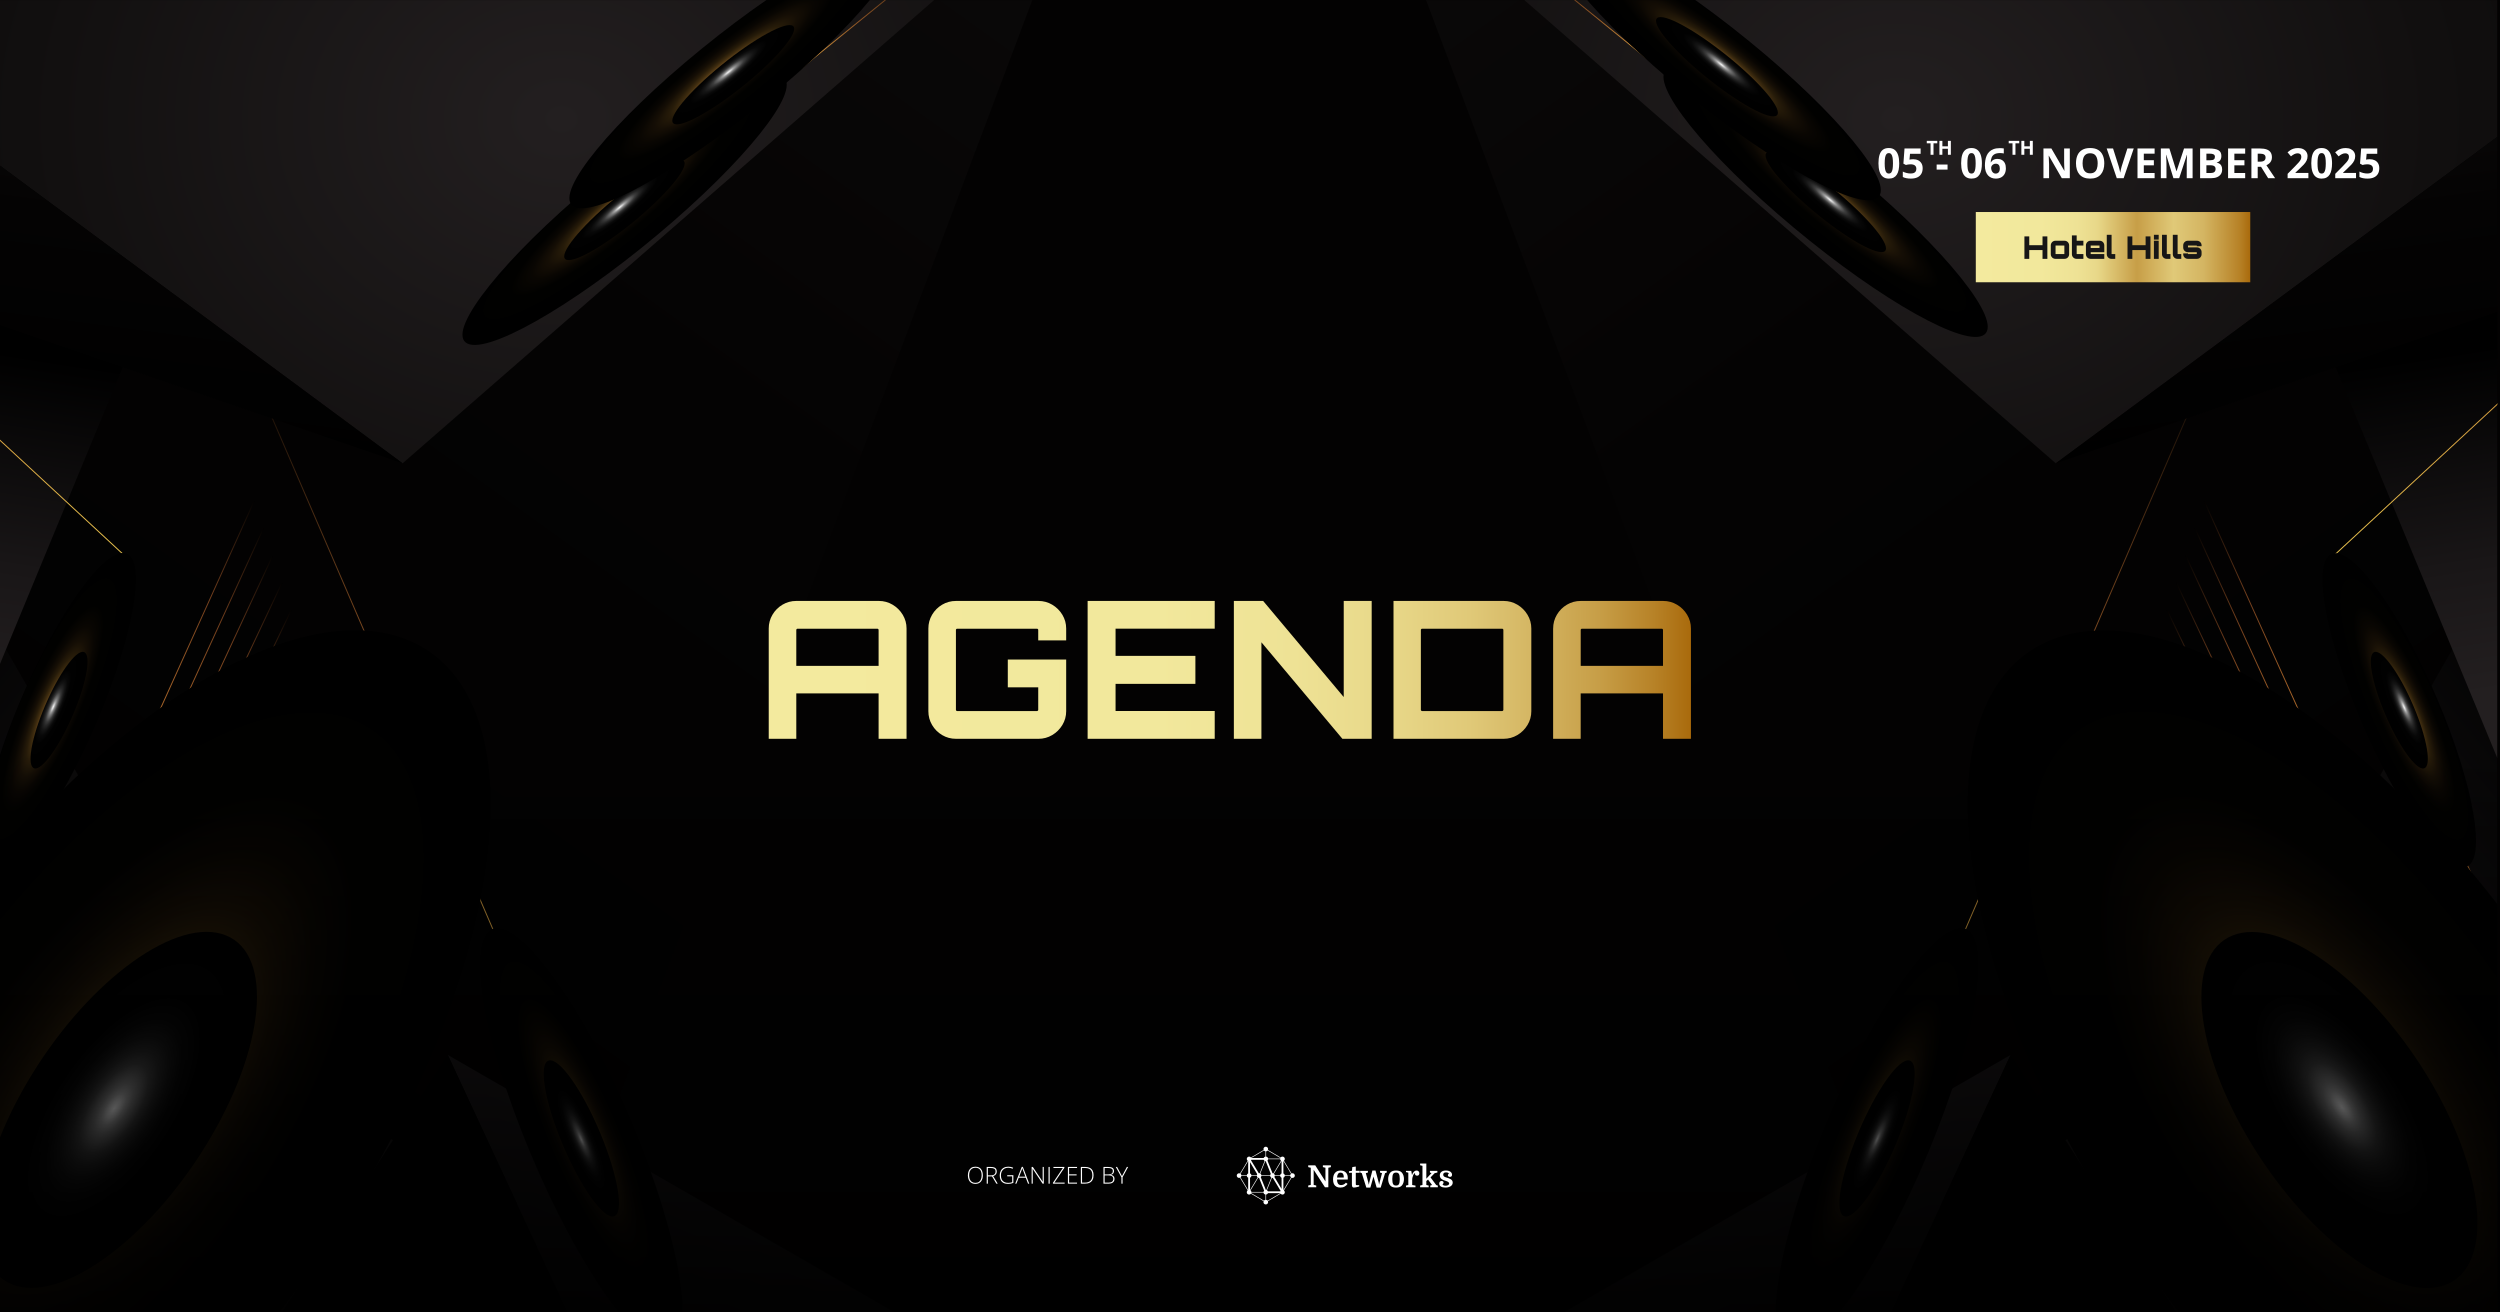 <svg width="1922" height="1009" viewBox="0 0 1922 1009" fill="none" xmlns="http://www.w3.org/2000/svg">
<rect x="0" y="0" width="1922" height="1009" fill="#808080" stroke="none"/>
<g clip-path="url(#clip0_38_2)">
<rect width="1922" height="1009" fill="white"/>
<g clip-path="url(#clip1_38_2)">
<rect width="1922" height="1080" transform="translate(0 -71)" fill="white"/>
<rect width="2592" height="1542" transform="translate(-351 -155)" fill="#030202"/>
<mask id="mask0_38_2" style="mask-type:luminance" maskUnits="userSpaceOnUse" x="-31" y="-1" width="909" height="1062">
<path d="M877.319 -0.368H-30.031V1060.3H877.319V-0.368Z" fill="white"/>
</mask>
<g mask="url(#mask0_38_2)">
<path d="M394.276 1060.3L793.822 -0.368H-30.031V1060.3H394.276Z" fill="url(#paint0_linear_38_2)"/>
<path d="M-30.031 438.689V1060.3H325.89L-30.031 438.689Z" fill="url(#paint1_linear_38_2)"/>
<path d="M211.28 -0.368H-30.031V583.046L211.28 -0.368Z" fill="url(#paint2_linear_38_2)"/>
<path d="M-30.031 707.025V1060.3H662.22L-30.031 707.025Z" fill="url(#paint3_linear_38_2)"/>
<path d="M344.281 811.062L460.132 1060.3H776.76L344.281 811.062Z" fill="url(#paint4_linear_38_2)"/>
<path d="M344.283 811.062L460.133 1060.3H183.629L344.283 811.062Z" fill="url(#paint5_linear_38_2)"/>
<path d="M195.529 385.013L-113.148 1068.48" stroke="url(#paint6_linear_38_2)" stroke-width="0.75" stroke-miterlimit="10"/>
<path d="M202.65 405.982L-100.977 1068.77" stroke="url(#paint7_linear_38_2)" stroke-width="0.75" stroke-miterlimit="10"/>
<path d="M209.782 426.959L-88.805 1069.06" stroke="url(#paint8_linear_38_2)" stroke-width="0.75" stroke-miterlimit="10"/>
<path d="M216.901 447.937L-76.644 1069.34" stroke="url(#paint9_linear_38_2)" stroke-width="0.75" stroke-miterlimit="10"/>
<path d="M224.019 468.914L-64.477 1069.63" stroke="url(#paint10_linear_38_2)" stroke-width="0.75" stroke-miterlimit="10"/>
<path d="M231.14 489.891L-52.305 1069.92" stroke="url(#paint11_linear_38_2)" stroke-width="0.75" stroke-miterlimit="10"/>
<path d="M238.272 510.868L-40.133 1070.21" stroke="url(#paint12_linear_38_2)" stroke-width="0.75" stroke-miterlimit="10"/>
<path d="M245.392 531.845L-27.973 1070.51" stroke="url(#paint13_linear_38_2)" stroke-width="0.75" stroke-miterlimit="10"/>
<path d="M252.517 552.814L-15.797 1070.8" stroke="url(#paint14_linear_38_2)" stroke-width="0.75" stroke-miterlimit="10"/>
<path d="M259.644 573.792L-3.629 1071.08" stroke="url(#paint15_linear_38_2)" stroke-width="0.75" stroke-miterlimit="10"/>
<path d="M266.766 594.769L8.543 1071.37" stroke="url(#paint16_linear_38_2)" stroke-width="0.75" stroke-miterlimit="10"/>
<path d="M273.887 615.746L20.715 1071.66" stroke="url(#paint17_linear_38_2)" stroke-width="0.75" stroke-miterlimit="10"/>
<path d="M281.007 636.723L32.875 1071.95" stroke="url(#paint18_linear_38_2)" stroke-width="0.75" stroke-miterlimit="10"/>
<path d="M288.138 657.701L45.047 1072.25" stroke="url(#paint19_linear_38_2)" stroke-width="0.75" stroke-miterlimit="10"/>
<path d="M295.26 678.669L57.219 1072.54" stroke="url(#paint20_linear_38_2)" stroke-width="0.75" stroke-miterlimit="10"/>
<path d="M302.377 699.647L69.387 1072.82" stroke="url(#paint21_linear_38_2)" stroke-width="0.75" stroke-miterlimit="10"/>
<path d="M309.507 720.624L81.547 1073.11" stroke="url(#paint22_linear_38_2)" stroke-width="0.75" stroke-miterlimit="10"/>
<path d="M669.272 1386.9L183.629 261.989" stroke="url(#paint23_linear_38_2)" stroke-width="0.75" stroke-miterlimit="10"/>
<path d="M309.509 356.204L718.605 -0.368H-30.031V105.133L309.509 356.204Z" fill="url(#paint24_radial_38_2)"/>
<path d="M309.509 356.204L-30.031 239.644V105.133L309.509 356.204Z" fill="url(#paint25_linear_38_2)"/>
<path style="mix-blend-mode:screen" d="M361.434 258.987L750.018 -56.318" stroke="url(#paint26_linear_38_2)" stroke-width="0.75" stroke-miterlimit="10"/>
<path style="mix-blend-mode:screen" d="M428.789 166.665L817.374 -148.641" stroke="url(#paint27_linear_38_2)" stroke-width="0.75" stroke-miterlimit="10"/>
<path style="mix-blend-mode:screen" d="M-161.742 1014.04L97.751 429.006L-350.719 13.757" stroke="url(#paint28_linear_38_2)" stroke-width="0.75" stroke-miterlimit="10"/>
<path style="mix-blend-mode:screen" d="M514.105 1036.34C535.846 1030.41 523.365 953.402 486.228 864.344C449.092 775.286 401.363 707.9 379.622 713.832C357.882 719.764 370.363 796.768 407.499 885.826C444.636 974.884 492.365 1042.27 514.105 1036.34Z" fill="url(#paint29_radial_38_2)"/>
<path style="mix-blend-mode:screen" d="M432.302 879.219C418.501 846.131 413.871 817.525 421.951 815.317C430.032 813.108 447.764 838.147 461.555 871.234C475.356 904.322 479.987 932.928 471.906 935.137C463.825 937.345 446.093 912.307 432.302 879.219Z" fill="url(#paint30_radial_38_2)"/>
<path style="mix-blend-mode:screen" d="M272.308 925.35C394.492 725.894 412.66 531.781 312.888 491.787C213.116 451.794 33.184 581.064 -89 780.52C-211.184 979.977 -229.353 1174.09 -129.58 1214.08C-29.808 1254.08 150.124 1124.81 272.308 925.35Z" fill="url(#paint31_radial_38_2)"/>
<path style="mix-blend-mode:screen" d="M158.562 880.179C203.957 806.076 210.706 733.959 173.638 719.1C136.57 704.241 69.721 752.268 24.326 826.371C-21.068 900.473 -27.817 972.591 9.251 987.45C46.319 1002.31 113.168 954.282 158.562 880.179Z" fill="url(#paint32_radial_38_2)"/>
<path style="mix-blend-mode:screen" d="M455.275 141.772C522.711 85.41 588.546 48.455 602.308 59.231C616.069 70.007 572.555 124.428 505.109 180.79C437.673 237.153 371.837 274.108 358.076 263.332C344.315 252.556 387.829 198.135 455.275 141.772Z" fill="url(#paint33_radial_38_2)"/>
<path style="mix-blend-mode:screen" d="M470.814 154.126C495.867 133.189 520.329 119.461 525.439 123.457C530.55 127.462 514.388 147.679 489.326 168.615C464.274 189.552 439.812 203.281 434.701 199.284C429.591 195.28 445.752 175.063 470.814 154.126Z" fill="url(#paint34_radial_38_2)"/>
<path style="mix-blend-mode:screen" d="M588.466 77.142C656.769 21.465 701.12 -32.516 687.528 -43.427C673.935 -54.339 607.546 -18.048 539.243 37.629C470.941 93.307 426.589 147.288 440.182 158.199C453.774 169.11 520.164 132.82 588.466 77.142Z" fill="url(#paint35_radial_38_2)"/>
<path style="mix-blend-mode:screen" d="M554.581 50.121C579.953 29.435 604.615 15.949 609.666 20.003C614.716 24.056 598.245 44.111 572.862 64.796C547.49 85.483 522.828 98.968 517.778 94.915C512.727 90.862 529.199 70.807 554.581 50.121Z" fill="url(#paint36_radial_38_2)"/>
<path style="mix-blend-mode:screen" d="M16.043 537.694C44.295 471.17 80.368 420.899 96.61 425.414C112.851 429.928 103.111 487.512 74.848 554.036C46.596 620.559 10.522 670.83 -5.719 666.316C-21.961 661.802 -12.22 604.217 16.043 537.694Z" fill="url(#paint37_radial_38_2)"/>
<path style="mix-blend-mode:screen" d="M34.475 542.944C44.975 518.229 58.377 499.558 64.407 501.232C70.438 502.907 66.817 524.305 56.327 549.02C45.826 573.734 32.424 592.406 26.394 590.731C20.363 589.057 23.984 567.659 34.475 542.944Z" fill="url(#paint38_radial_38_2)"/>
</g>
<mask id="mask1_38_2" style="mask-type:luminance" maskUnits="userSpaceOnUse" x="1012" y="-1" width="909" height="1062">
<path d="M1012.68 1060.29H1920.03L1920.03 -0.377H1012.68L1012.68 1060.29Z" fill="white"/>
</mask>
<g mask="url(#mask1_38_2)">
<path d="M1495.72 1060.3L1096.19 -0.369H1920.03V1060.3H1495.72Z" fill="url(#paint39_linear_38_2)"/>
<path d="M1920.03 438.688V1060.3H1564.11L1920.03 438.688Z" fill="url(#paint40_linear_38_2)"/>
<path d="M1678.72 -0.369H1920.03V583.045L1678.72 -0.369Z" fill="url(#paint41_linear_38_2)"/>
<path d="M1920.03 707.023V1060.3H1227.79L1920.03 707.023Z" fill="url(#paint42_linear_38_2)"/>
<path d="M1545.72 811.061L1429.88 1060.3H1113.24L1545.72 811.061Z" fill="url(#paint43_linear_38_2)"/>
<path d="M1545.72 811.061L1429.88 1060.3H1706.37L1545.72 811.061Z" fill="url(#paint44_linear_38_2)"/>
<path d="M1694.47 385.012L2003.15 1068.47" stroke="url(#paint45_linear_38_2)" stroke-width="0.75" stroke-miterlimit="10"/>
<path d="M1687.35 405.981L1990.99 1068.77" stroke="url(#paint46_linear_38_2)" stroke-width="0.75" stroke-miterlimit="10"/>
<path d="M1680.23 426.958L1978.82 1069.06" stroke="url(#paint47_linear_38_2)" stroke-width="0.75" stroke-miterlimit="10"/>
<path d="M1673.11 447.936L1966.65 1069.34" stroke="url(#paint48_linear_38_2)" stroke-width="0.75" stroke-miterlimit="10"/>
<path d="M1665.98 468.913L1954.47 1069.63" stroke="url(#paint49_linear_38_2)" stroke-width="0.75" stroke-miterlimit="10"/>
<path d="M1658.86 489.89L1942.3 1069.92" stroke="url(#paint50_linear_38_2)" stroke-width="0.75" stroke-miterlimit="10"/>
<path d="M1651.73 510.867L1930.14 1070.21" stroke="url(#paint51_linear_38_2)" stroke-width="0.75" stroke-miterlimit="10"/>
<path d="M1644.61 531.844L1917.97 1070.51" stroke="url(#paint52_linear_38_2)" stroke-width="0.75" stroke-miterlimit="10"/>
<path d="M1637.48 552.813L1905.8 1070.8" stroke="url(#paint53_linear_38_2)" stroke-width="0.75" stroke-miterlimit="10"/>
<path d="M1630.36 573.791L1893.63 1071.08" stroke="url(#paint54_linear_38_2)" stroke-width="0.75" stroke-miterlimit="10"/>
<path d="M1623.24 594.768L1881.47 1071.37" stroke="url(#paint55_linear_38_2)" stroke-width="0.75" stroke-miterlimit="10"/>
<path d="M1616.11 615.745L1869.3 1071.66" stroke="url(#paint56_linear_38_2)" stroke-width="0.75" stroke-miterlimit="10"/>
<path d="M1608.99 636.722L1857.12 1071.95" stroke="url(#paint57_linear_38_2)" stroke-width="0.75" stroke-miterlimit="10"/>
<path d="M1601.87 657.7L1844.95 1072.24" stroke="url(#paint58_linear_38_2)" stroke-width="0.75" stroke-miterlimit="10"/>
<path d="M1594.74 678.668L1832.79 1072.54" stroke="url(#paint59_linear_38_2)" stroke-width="0.75" stroke-miterlimit="10"/>
<path d="M1587.62 699.646L1820.62 1072.82" stroke="url(#paint60_linear_38_2)" stroke-width="0.75" stroke-miterlimit="10"/>
<path d="M1580.5 720.623L1808.45 1073.11" stroke="url(#paint61_linear_38_2)" stroke-width="0.75" stroke-miterlimit="10"/>
<path d="M1220.73 1386.89L1706.37 261.988" stroke="url(#paint62_linear_38_2)" stroke-width="0.75" stroke-miterlimit="10"/>
<path d="M1580.5 356.203L1171.41 -0.369H1920.03V105.132L1580.5 356.203Z" fill="url(#paint63_radial_38_2)"/>
<path d="M1580.5 356.203L1920.03 239.643V105.132L1580.5 356.203Z" fill="url(#paint64_linear_38_2)"/>
<path style="mix-blend-mode:screen" d="M1522.28 252.846L1133.7 -62.468" stroke="url(#paint65_linear_38_2)" stroke-width="0.75" stroke-miterlimit="10"/>
<path style="mix-blend-mode:screen" d="M1454.92 160.524L1066.34 -154.79" stroke="url(#paint66_linear_38_2)" stroke-width="0.75" stroke-miterlimit="10"/>
<path style="mix-blend-mode:screen" d="M2051.75 1014.04L1792.25 429.005L2240.72 13.756" stroke="url(#paint67_linear_38_2)" stroke-width="0.75" stroke-miterlimit="10"/>
<path style="mix-blend-mode:screen" d="M1482.51 885.827C1519.65 796.77 1532.13 719.765 1510.39 713.833C1488.65 707.901 1440.92 775.288 1403.78 864.345C1366.64 953.403 1354.16 1030.41 1375.9 1036.34C1397.64 1042.27 1445.37 974.885 1482.51 885.827Z" fill="url(#paint68_radial_38_2)"/>
<path style="mix-blend-mode:screen" d="M1457.71 879.218C1471.51 846.13 1476.14 817.524 1468.06 815.316C1459.98 813.115 1442.25 838.146 1428.46 871.233C1414.66 904.321 1410.03 932.927 1418.11 935.136C1426.19 937.345 1443.92 912.306 1457.71 879.218Z" fill="url(#paint69_radial_38_2)"/>
<path style="mix-blend-mode:screen" d="M2019.59 1214.19C2119.36 1174.2 2101.19 980.085 1979.01 780.628C1856.82 581.172 1676.89 451.901 1577.12 491.895C1477.35 531.889 1495.51 726.002 1617.7 925.458C1739.88 1124.91 1919.81 1254.19 2019.59 1214.19Z" fill="url(#paint70_radial_38_2)"/>
<path style="mix-blend-mode:screen" d="M1880.75 987.548C1917.82 972.689 1911.07 900.572 1865.67 826.469C1820.28 752.367 1753.43 704.34 1716.36 719.199C1679.29 734.058 1686.04 806.175 1731.44 880.278C1776.83 954.38 1843.68 1002.41 1880.75 987.548Z" fill="url(#paint71_radial_38_2)"/>
<path style="mix-blend-mode:screen" d="M1428.44 135.631C1361.01 79.268 1295.17 42.313 1281.41 53.089C1267.65 63.865 1311.16 118.286 1378.61 174.649C1446.04 231.011 1511.88 267.966 1525.64 257.19C1539.4 246.415 1495.89 191.994 1428.44 135.631Z" fill="url(#paint72_radial_38_2)"/>
<path style="mix-blend-mode:screen" d="M1412.9 147.985C1387.85 127.048 1363.39 113.319 1358.28 117.316C1353.17 121.32 1369.33 141.537 1394.39 162.474C1419.44 183.411 1443.9 197.139 1449.01 193.143C1454.12 189.138 1437.96 168.921 1412.9 147.985Z" fill="url(#paint73_radial_38_2)"/>
<path style="mix-blend-mode:screen" d="M1344.49 31.465C1276.19 -24.218 1209.8 -60.51 1196.21 -49.597C1182.62 -38.683 1226.96 15.293 1295.26 70.976C1363.55 126.659 1429.95 162.951 1443.54 152.037C1457.13 141.124 1412.79 87.148 1344.49 31.465Z" fill="url(#paint74_radial_38_2)"/>
<path style="mix-blend-mode:screen" d="M1329.14 43.972C1303.77 23.286 1279.11 9.8 1274.05 13.853C1269 17.906 1285.48 37.961 1310.86 58.647C1336.23 79.333 1360.89 92.819 1365.94 88.766C1370.99 84.713 1354.52 64.658 1329.14 43.972Z" fill="url(#paint75_radial_38_2)"/>
<path style="mix-blend-mode:screen" d="M1895.7 666.433C1911.94 661.92 1902.21 604.334 1873.95 537.811C1845.7 471.288 1809.63 421.019 1793.39 425.533C1777.15 430.046 1786.89 487.632 1815.14 554.155C1843.4 620.678 1879.46 670.946 1895.7 666.433Z" fill="url(#paint76_radial_38_2)"/>
<path style="mix-blend-mode:screen" d="M1855.53 542.944C1845.03 518.229 1831.63 499.557 1825.6 501.232C1819.57 502.906 1823.19 524.304 1833.68 549.019C1844.18 573.734 1857.58 592.406 1863.61 590.731C1869.64 589.056 1866.02 567.658 1855.53 542.944Z" fill="url(#paint77_radial_38_2)"/>
</g>
<path d="M1486.48 119H1484.21V110.182H1481.3V108.292H1489.39V110.182H1486.48V119ZM1499.81 119H1497.55V114.378H1493.3V119H1491.03V108.292H1493.3V112.489H1497.55V108.292H1499.81V119Z" fill="white"/>
<path d="M1730 163H1519V217H1730V163Z" fill="url(#paint78_linear_38_2)"/>
<path d="M1556.37 199L1556.37 181.72L1560.09 181.72L1560.09 188.488L1570.29 188.488L1570.29 181.72L1574.01 181.72L1574.01 199L1570.29 199L1570.29 192.232L1560.09 192.232L1560.09 199L1556.37 199ZM1580.12 199C1579.49 199 1578.92 198.84 1578.39 198.52C1577.86 198.2 1577.44 197.776 1577.12 197.248C1576.8 196.72 1576.64 196.144 1576.64 195.52L1576.64 188.56C1576.64 187.936 1576.8 187.36 1577.12 186.832C1577.44 186.304 1577.86 185.88 1578.39 185.56C1578.92 185.24 1579.49 185.08 1580.12 185.08L1587.27 185.08C1587.91 185.08 1588.49 185.24 1589.02 185.56C1589.55 185.88 1589.97 186.304 1590.27 186.832C1590.59 187.36 1590.75 187.936 1590.75 188.56L1590.75 195.52C1590.75 196.144 1590.59 196.72 1590.27 197.248C1589.97 197.776 1589.55 198.2 1589.02 198.52C1588.49 198.84 1587.91 199 1587.27 199L1580.12 199ZM1580.31 195.328L1587.08 195.328L1587.08 188.752L1580.31 188.752L1580.31 195.328ZM1596.39 199C1595.75 199 1595.16 198.84 1594.63 198.52C1594.11 198.2 1593.68 197.776 1593.36 197.248C1593.04 196.72 1592.88 196.144 1592.88 195.52L1592.88 180.952L1596.55 180.952L1596.55 185.08L1601.71 185.08L1601.71 188.752L1596.55 188.752L1596.55 195.328L1601.71 195.328L1601.71 199L1596.39 199ZM1607.14 199C1606.52 199 1605.94 198.84 1605.41 198.52C1604.89 198.2 1604.46 197.776 1604.14 197.248C1603.82 196.72 1603.66 196.144 1603.66 195.52L1603.66 188.56C1603.66 187.936 1603.82 187.36 1604.14 186.832C1604.46 186.304 1604.89 185.88 1605.41 185.56C1605.94 185.24 1606.52 185.08 1607.14 185.08L1614.29 185.08C1614.93 185.08 1615.52 185.24 1616.05 185.56C1616.57 185.88 1616.99 186.304 1617.29 186.832C1617.61 187.36 1617.77 187.936 1617.77 188.56L1617.77 193.888L1607.33 193.888L1607.33 195.328L1617.77 195.328L1617.77 199L1607.14 199ZM1607.33 190.672L1614.1 190.672L1614.1 188.752L1607.33 188.752L1607.33 190.672ZM1623.17 199C1622.55 199 1621.97 198.84 1621.45 198.52C1620.92 198.2 1620.49 197.776 1620.17 197.248C1619.85 196.72 1619.69 196.144 1619.69 195.52L1619.69 180.496L1623.39 180.496L1623.39 195.328L1626.2 195.328L1626.2 199L1623.17 199ZM1635.63 199L1635.63 181.72L1639.35 181.72L1639.35 188.488L1649.55 188.488L1649.55 181.72L1653.27 181.72L1653.27 199L1649.55 199L1649.55 192.232L1639.35 192.232L1639.35 199L1635.63 199ZM1655.93 199L1655.93 185.08L1659.6 185.08L1659.6 199L1655.93 199ZM1655.93 184.216L1655.93 180.52L1659.6 180.52L1659.6 184.216L1655.93 184.216ZM1665.62 199C1664.99 199 1664.42 198.84 1663.89 198.52C1663.36 198.2 1662.94 197.776 1662.62 197.248C1662.3 196.72 1662.14 196.144 1662.14 195.52L1662.14 180.496L1665.83 180.496L1665.83 195.328L1668.64 195.328L1668.64 199L1665.62 199ZM1673.94 199C1673.31 199 1672.74 198.84 1672.21 198.52C1671.68 198.2 1671.26 197.776 1670.94 197.248C1670.62 196.72 1670.46 196.144 1670.46 195.52L1670.46 180.496L1674.15 180.496L1674.15 195.328L1676.96 195.328L1676.96 199L1673.94 199ZM1681.93 199C1681.3 199 1680.73 198.84 1680.2 198.52C1679.67 198.2 1679.25 197.776 1678.93 197.248C1678.61 196.72 1678.45 196.144 1678.45 195.52L1678.45 194.824L1682.12 194.824L1682.12 195.328L1688.89 195.328L1688.89 193.888L1681.93 193.888C1681.3 193.888 1680.73 193.728 1680.2 193.408C1679.67 193.088 1679.25 192.664 1678.93 192.136C1678.61 191.608 1678.45 191.032 1678.45 190.408L1678.45 188.56C1678.45 187.936 1678.61 187.36 1678.93 186.832C1679.25 186.304 1679.67 185.88 1680.2 185.56C1680.73 185.24 1681.3 185.08 1681.93 185.08L1689.08 185.08C1689.72 185.08 1690.3 185.24 1690.83 185.56C1691.36 185.88 1691.78 186.304 1692.1 186.832C1692.42 187.36 1692.58 187.936 1692.58 188.56L1692.58 189.256L1688.89 189.256L1688.89 188.752L1682.12 188.752L1682.12 190.192L1689.08 190.192C1689.72 190.192 1690.3 190.352 1690.83 190.672C1691.36 190.992 1691.78 191.416 1692.1 191.944C1692.42 192.472 1692.58 193.048 1692.58 193.672L1692.58 195.52C1692.58 196.144 1692.42 196.72 1692.1 197.248C1691.78 197.776 1691.36 198.2 1690.83 198.52C1690.3 198.84 1689.72 199 1689.08 199L1681.93 199Z" fill="#171616"/>
<path d="M1460.12 125.578C1460.12 127.422 1459.98 129.068 1459.69 130.516C1459.41 131.964 1458.95 133.193 1458.31 134.203C1457.69 135.214 1456.86 135.984 1455.84 136.516C1454.82 137.047 1453.58 137.312 1452.12 137.312C1450.29 137.312 1448.79 136.849 1447.61 135.922C1446.43 134.984 1445.56 133.641 1445 131.891C1444.44 130.13 1444.16 128.026 1444.16 125.578C1444.16 123.109 1444.41 121 1444.92 119.25C1445.44 117.49 1446.29 116.141 1447.45 115.203C1448.62 114.266 1450.18 113.797 1452.12 113.797C1453.95 113.797 1455.45 114.266 1456.62 115.203C1457.81 116.13 1458.69 117.474 1459.27 119.234C1459.84 120.984 1460.12 123.099 1460.12 125.578ZM1448.95 125.578C1448.95 127.318 1449.05 128.771 1449.23 129.938C1449.43 131.094 1449.76 131.964 1450.22 132.547C1450.68 133.13 1451.31 133.422 1452.12 133.422C1452.93 133.422 1453.56 133.135 1454.02 132.562C1454.48 131.979 1454.82 131.109 1455.02 129.953C1455.21 128.786 1455.31 127.328 1455.31 125.578C1455.31 123.839 1455.21 122.385 1455.02 121.219C1454.82 120.052 1454.48 119.177 1454.02 118.594C1453.56 118 1452.93 117.703 1452.12 117.703C1451.31 117.703 1450.68 118 1450.22 118.594C1449.76 119.177 1449.43 120.052 1449.23 121.219C1449.05 122.385 1448.95 123.839 1448.95 125.578ZM1470.91 122.406C1472.3 122.406 1473.54 122.672 1474.62 123.203C1475.72 123.734 1476.58 124.516 1477.2 125.547C1477.83 126.578 1478.14 127.849 1478.14 129.359C1478.14 131.005 1477.8 132.427 1477.11 133.625C1476.43 134.812 1475.42 135.724 1474.06 136.359C1472.72 136.995 1471.04 137.312 1469.03 137.312C1467.83 137.312 1466.7 137.208 1465.64 137C1464.59 136.802 1463.67 136.495 1462.88 136.078V131.906C1463.67 132.323 1464.61 132.677 1465.72 132.969C1466.83 133.25 1467.88 133.391 1468.86 133.391C1469.82 133.391 1470.62 133.266 1471.28 133.016C1471.94 132.755 1472.43 132.359 1472.77 131.828C1473.11 131.286 1473.28 130.599 1473.28 129.766C1473.28 128.651 1472.91 127.797 1472.16 127.203C1471.41 126.609 1470.26 126.312 1468.7 126.312C1468.11 126.312 1467.49 126.37 1466.84 126.484C1466.21 126.599 1465.68 126.714 1465.25 126.828L1463.33 125.797L1464.19 114.156H1476.58V118.25H1468.42L1468 122.734C1468.35 122.661 1468.74 122.589 1469.16 122.516C1469.57 122.443 1470.16 122.406 1470.91 122.406ZM1488.89 130.375V126.469H1497.28V130.375H1488.89ZM1523.69 125.578C1523.69 127.422 1523.54 129.068 1523.25 130.516C1522.97 131.964 1522.51 133.193 1521.88 134.203C1521.25 135.214 1520.43 135.984 1519.41 136.516C1518.39 137.047 1517.15 137.312 1515.69 137.312C1513.85 137.312 1512.35 136.849 1511.17 135.922C1509.99 134.984 1509.12 133.641 1508.56 131.891C1508 130.13 1507.72 128.026 1507.72 125.578C1507.72 123.109 1507.97 121 1508.48 119.25C1509.01 117.49 1509.85 116.141 1511.02 115.203C1512.18 114.266 1513.74 113.797 1515.69 113.797C1517.51 113.797 1519.01 114.266 1520.19 115.203C1521.38 116.13 1522.26 117.474 1522.83 119.234C1523.4 120.984 1523.69 123.099 1523.69 125.578ZM1512.52 125.578C1512.52 127.318 1512.61 128.771 1512.8 129.938C1512.99 131.094 1513.32 131.964 1513.78 132.547C1514.24 133.13 1514.88 133.422 1515.69 133.422C1516.49 133.422 1517.12 133.135 1517.58 132.562C1518.05 131.979 1518.38 131.109 1518.58 129.953C1518.78 128.786 1518.88 127.328 1518.88 125.578C1518.88 123.839 1518.78 122.385 1518.58 121.219C1518.38 120.052 1518.05 119.177 1517.58 118.594C1517.12 118 1516.49 117.703 1515.69 117.703C1514.88 117.703 1514.24 118 1513.78 118.594C1513.32 119.177 1512.99 120.052 1512.8 121.219C1512.61 122.385 1512.52 123.839 1512.52 125.578ZM1526 127.297C1526 125.984 1526.09 124.688 1526.28 123.406C1526.48 122.115 1526.82 120.901 1527.3 119.766C1527.78 118.62 1528.45 117.609 1529.31 116.734C1530.18 115.849 1531.28 115.156 1532.61 114.656C1533.94 114.146 1535.56 113.891 1537.45 113.891C1537.9 113.891 1538.42 113.911 1539.02 113.953C1539.62 113.984 1540.12 114.042 1540.52 114.125V117.984C1540.1 117.891 1539.65 117.818 1539.17 117.766C1538.7 117.703 1538.23 117.672 1537.77 117.672C1535.87 117.672 1534.4 117.974 1533.36 118.578C1532.33 119.182 1531.6 120.021 1531.17 121.094C1530.76 122.156 1530.51 123.396 1530.44 124.812H1530.64C1530.93 124.302 1531.3 123.849 1531.73 123.453C1532.18 123.057 1532.72 122.745 1533.36 122.516C1533.99 122.276 1534.74 122.156 1535.59 122.156C1536.93 122.156 1538.08 122.443 1539.06 123.016C1540.04 123.578 1540.8 124.396 1541.33 125.469C1541.86 126.542 1542.12 127.849 1542.12 129.391C1542.12 131.036 1541.81 132.453 1541.17 133.641C1540.54 134.828 1539.64 135.74 1538.47 136.375C1537.31 137 1535.94 137.312 1534.34 137.312C1533.18 137.312 1532.09 137.115 1531.08 136.719C1530.07 136.312 1529.18 135.698 1528.42 134.875C1527.66 134.052 1527.07 133.016 1526.64 131.766C1526.21 130.505 1526 129.016 1526 127.297ZM1534.25 133.453C1535.2 133.453 1535.97 133.13 1536.56 132.484C1537.16 131.839 1537.45 130.828 1537.45 129.453C1537.45 128.339 1537.19 127.464 1536.67 126.828C1536.16 126.182 1535.39 125.859 1534.34 125.859C1533.64 125.859 1533.01 126.021 1532.47 126.344C1531.94 126.656 1531.53 127.057 1531.23 127.547C1530.94 128.026 1530.8 128.521 1530.8 129.031C1530.8 129.562 1530.87 130.089 1531.02 130.609C1531.16 131.13 1531.38 131.604 1531.67 132.031C1531.96 132.458 1532.32 132.802 1532.75 133.062C1533.19 133.323 1533.69 133.453 1534.25 133.453ZM1591.27 137H1585.11L1575.17 119.719H1575.03C1575.07 120.438 1575.11 121.161 1575.14 121.891C1575.17 122.62 1575.2 123.349 1575.23 124.078C1575.27 124.797 1575.3 125.521 1575.33 126.25V137H1571V114.156H1577.11L1587.03 131.266H1587.14C1587.12 130.557 1587.09 129.854 1587.06 129.156C1587.03 128.458 1587 127.76 1586.97 127.062C1586.95 126.365 1586.93 125.667 1586.91 124.969V114.156H1591.27V137ZM1617.77 125.547C1617.77 127.307 1617.55 128.911 1617.11 130.359C1616.67 131.797 1616.01 133.036 1615.11 134.078C1614.22 135.12 1613.1 135.922 1611.73 136.484C1610.37 137.036 1608.76 137.312 1606.89 137.312C1605.03 137.312 1603.41 137.036 1602.05 136.484C1600.68 135.922 1599.55 135.12 1598.66 134.078C1597.77 133.036 1597.11 131.792 1596.67 130.344C1596.23 128.896 1596.02 127.286 1596.02 125.516C1596.02 123.151 1596.4 121.094 1597.17 119.344C1597.95 117.583 1599.15 116.219 1600.77 115.25C1602.38 114.281 1604.43 113.797 1606.92 113.797C1609.4 113.797 1611.44 114.281 1613.03 115.25C1614.64 116.219 1615.82 117.583 1616.59 119.344C1617.38 121.104 1617.77 123.172 1617.77 125.547ZM1601.09 125.547C1601.09 127.141 1601.29 128.516 1601.69 129.672C1602.09 130.818 1602.72 131.703 1603.58 132.328C1604.43 132.943 1605.54 133.25 1606.89 133.25C1608.27 133.25 1609.38 132.943 1610.23 132.328C1611.09 131.703 1611.71 130.818 1612.09 129.672C1612.49 128.516 1612.69 127.141 1612.69 125.547C1612.69 123.151 1612.24 121.266 1611.34 119.891C1610.45 118.516 1608.97 117.828 1606.92 117.828C1605.56 117.828 1604.44 118.141 1603.58 118.766C1602.72 119.38 1602.09 120.266 1601.69 121.422C1601.29 122.568 1601.09 123.943 1601.09 125.547ZM1640.42 114.156L1632.66 137H1627.38L1619.62 114.156H1624.52L1628.81 127.75C1628.89 127.979 1629.01 128.411 1629.17 129.047C1629.34 129.672 1629.51 130.339 1629.67 131.047C1629.85 131.745 1629.97 132.323 1630.03 132.781C1630.09 132.323 1630.2 131.745 1630.36 131.047C1630.53 130.349 1630.69 129.688 1630.84 129.062C1631.01 128.427 1631.13 127.99 1631.2 127.75L1635.53 114.156H1640.42ZM1656.47 137H1643.31V114.156H1656.47V118.125H1648.16V123.141H1655.89V127.109H1648.16V133H1656.47V137ZM1670.92 137L1665.42 119.078H1665.28C1665.3 119.505 1665.33 120.151 1665.38 121.016C1665.43 121.87 1665.47 122.781 1665.52 123.75C1665.56 124.719 1665.58 125.594 1665.58 126.375V137H1661.25V114.156H1667.84L1673.25 131.625H1673.34L1679.08 114.156H1685.67V137H1681.16V126.188C1681.16 125.469 1681.17 124.641 1681.19 123.703C1681.22 122.766 1681.26 121.875 1681.3 121.031C1681.34 120.177 1681.37 119.536 1681.39 119.109H1681.25L1675.36 137H1670.92ZM1691.44 114.156H1698.55C1701.59 114.156 1703.89 114.583 1705.45 115.438C1707.02 116.292 1707.8 117.792 1707.8 119.938C1707.8 120.802 1707.66 121.583 1707.38 122.281C1707.1 122.979 1706.71 123.552 1706.19 124C1705.67 124.448 1705.03 124.74 1704.28 124.875V125.031C1705.04 125.188 1705.73 125.458 1706.34 125.844C1706.96 126.219 1707.45 126.771 1707.81 127.5C1708.19 128.219 1708.38 129.177 1708.38 130.375C1708.38 131.76 1708.04 132.948 1707.36 133.938C1706.68 134.927 1705.71 135.688 1704.45 136.219C1703.2 136.74 1701.71 137 1699.98 137H1691.44V114.156ZM1696.28 123.203H1699.09C1700.5 123.203 1701.47 122.984 1702.02 122.547C1702.56 122.099 1702.83 121.443 1702.83 120.578C1702.83 119.703 1702.51 119.078 1701.86 118.703C1701.22 118.318 1700.21 118.125 1698.83 118.125H1696.28V123.203ZM1696.28 127.047V133H1699.44C1700.9 133 1701.91 132.719 1702.48 132.156C1703.06 131.594 1703.34 130.839 1703.34 129.891C1703.34 129.328 1703.22 128.833 1702.97 128.406C1702.72 127.979 1702.3 127.646 1701.7 127.406C1701.12 127.167 1700.31 127.047 1699.28 127.047H1696.28ZM1726.09 137H1712.94V114.156H1726.09V118.125H1717.78V123.141H1725.52V127.109H1717.78V133H1726.09V137ZM1737.53 114.156C1739.6 114.156 1741.31 114.406 1742.66 114.906C1744.01 115.406 1745.02 116.161 1745.67 117.172C1746.33 118.182 1746.66 119.458 1746.66 121C1746.66 122.042 1746.46 122.953 1746.06 123.734C1745.67 124.516 1745.15 125.177 1744.5 125.719C1743.85 126.26 1743.16 126.703 1742.41 127.047L1749.12 137H1743.75L1738.3 128.234H1735.72V137H1730.88V114.156H1737.53ZM1737.19 118.125H1735.72V124.297H1737.28C1738.89 124.297 1740.03 124.031 1740.72 123.5C1741.42 122.958 1741.77 122.167 1741.77 121.125C1741.77 120.042 1741.39 119.271 1740.64 118.812C1739.9 118.354 1738.75 118.125 1737.19 118.125ZM1774.69 137H1758.72V133.641L1764.45 127.844C1765.61 126.656 1766.54 125.667 1767.23 124.875C1767.94 124.073 1768.45 123.344 1768.77 122.688C1769.09 122.031 1769.25 121.328 1769.25 120.578C1769.25 119.672 1768.99 118.995 1768.48 118.547C1767.98 118.089 1767.31 117.859 1766.47 117.859C1765.58 117.859 1764.72 118.062 1763.89 118.469C1763.06 118.875 1762.19 119.453 1761.28 120.203L1758.66 117.094C1759.31 116.531 1760.01 116 1760.73 115.5C1761.47 115 1762.33 114.599 1763.3 114.297C1764.28 113.984 1765.45 113.828 1766.81 113.828C1768.31 113.828 1769.6 114.099 1770.67 114.641C1771.76 115.182 1772.59 115.922 1773.17 116.859C1773.76 117.786 1774.05 118.839 1774.05 120.016C1774.05 121.276 1773.8 122.427 1773.3 123.469C1772.8 124.51 1772.07 125.542 1771.11 126.562C1770.16 127.583 1769.02 128.714 1767.67 129.953L1764.73 132.719V132.938H1774.69V137ZM1792.88 125.578C1792.88 127.422 1792.73 129.068 1792.44 130.516C1792.16 131.964 1791.7 133.193 1791.06 134.203C1790.44 135.214 1789.61 135.984 1788.59 136.516C1787.57 137.047 1786.33 137.312 1784.88 137.312C1783.04 137.312 1781.54 136.849 1780.36 135.922C1779.18 134.984 1778.31 133.641 1777.75 131.891C1777.19 130.13 1776.91 128.026 1776.91 125.578C1776.91 123.109 1777.16 121 1777.67 119.25C1778.19 117.49 1779.04 116.141 1780.2 115.203C1781.37 114.266 1782.93 113.797 1784.88 113.797C1786.7 113.797 1788.2 114.266 1789.38 115.203C1790.56 116.13 1791.44 117.474 1792.02 119.234C1792.59 120.984 1792.88 123.099 1792.88 125.578ZM1781.7 125.578C1781.7 127.318 1781.8 128.771 1781.98 129.938C1782.18 131.094 1782.51 131.964 1782.97 132.547C1783.43 133.13 1784.06 133.422 1784.88 133.422C1785.68 133.422 1786.31 133.135 1786.77 132.562C1787.23 131.979 1787.57 131.109 1787.77 129.953C1787.96 128.786 1788.06 127.328 1788.06 125.578C1788.06 123.839 1787.96 122.385 1787.77 121.219C1787.57 120.052 1787.23 119.177 1786.77 118.594C1786.31 118 1785.68 117.703 1784.88 117.703C1784.06 117.703 1783.43 118 1782.97 118.594C1782.51 119.177 1782.18 120.052 1781.98 121.219C1781.8 122.385 1781.7 123.839 1781.7 125.578ZM1811.31 137H1795.34V133.641L1801.08 127.844C1802.23 126.656 1803.16 125.667 1803.86 124.875C1804.57 124.073 1805.08 123.344 1805.39 122.688C1805.71 122.031 1805.88 121.328 1805.88 120.578C1805.88 119.672 1805.62 118.995 1805.11 118.547C1804.61 118.089 1803.94 117.859 1803.09 117.859C1802.21 117.859 1801.35 118.062 1800.52 118.469C1799.68 118.875 1798.81 119.453 1797.91 120.203L1795.28 117.094C1795.94 116.531 1796.63 116 1797.36 115.5C1798.1 115 1798.95 114.599 1799.92 114.297C1800.9 113.984 1802.07 113.828 1803.44 113.828C1804.94 113.828 1806.22 114.099 1807.3 114.641C1808.38 115.182 1809.21 115.922 1809.8 116.859C1810.38 117.786 1810.67 118.839 1810.67 120.016C1810.67 121.276 1810.42 122.427 1809.92 123.469C1809.42 124.51 1808.69 125.542 1807.73 126.562C1806.79 127.583 1805.64 128.714 1804.3 129.953L1801.36 132.719V132.938H1811.31V137ZM1821.97 122.406C1823.36 122.406 1824.6 122.672 1825.69 123.203C1826.78 123.734 1827.64 124.516 1828.27 125.547C1828.89 126.578 1829.2 127.849 1829.2 129.359C1829.2 131.005 1828.86 132.427 1828.17 133.625C1827.49 134.812 1826.48 135.724 1825.12 136.359C1823.78 136.995 1822.1 137.312 1820.09 137.312C1818.9 137.312 1817.77 137.208 1816.7 137C1815.65 136.802 1814.73 136.495 1813.94 136.078V131.906C1814.73 132.323 1815.68 132.677 1816.78 132.969C1817.9 133.25 1818.94 133.391 1819.92 133.391C1820.88 133.391 1821.69 133.266 1822.34 133.016C1823 132.755 1823.49 132.359 1823.83 131.828C1824.17 131.286 1824.34 130.599 1824.34 129.766C1824.34 128.651 1823.97 127.797 1823.22 127.203C1822.47 126.609 1821.32 126.312 1819.77 126.312C1819.17 126.312 1818.55 126.37 1817.91 126.484C1817.27 126.599 1816.74 126.714 1816.31 126.828L1814.39 125.797L1815.25 114.156H1827.64V118.25H1819.48L1819.06 122.734C1819.42 122.661 1819.8 122.589 1820.22 122.516C1820.64 122.443 1821.22 122.406 1821.97 122.406Z" fill="white"/>
<path d="M591 483.202C591 479.376 591.956 475.841 593.868 472.606C595.781 469.361 598.358 466.782 601.592 464.869C604.836 462.956 608.37 462 612.194 462H675.618C679.442 462 682.976 462.956 686.21 464.869C689.444 466.782 692.05 469.361 694.009 472.596C695.968 475.831 696.953 479.367 696.953 483.192V567.991H675.468V533.098H612.194V567.991H591V483.202ZM675.468 511.906V484.233C675.468 484.036 675.365 483.84 675.177 483.643C674.98 483.446 674.783 483.352 674.587 483.352H613.075C612.879 483.352 612.682 483.455 612.485 483.643C612.288 483.83 612.194 484.036 612.194 484.233V511.915H675.468V511.906ZM734.917 567.991C731.092 567.991 727.558 567.034 724.324 565.121C721.09 563.208 718.512 560.63 716.6 557.394C714.688 554.159 713.732 550.624 713.732 546.798V483.202C713.732 479.376 714.688 475.841 716.6 472.606C718.512 469.37 721.09 466.792 724.324 464.879C727.558 462.966 731.092 462.009 734.917 462.009H798.34C802.165 462.009 805.699 462.966 808.932 464.879C812.166 466.792 814.772 469.37 816.732 472.606C818.691 475.841 819.675 479.376 819.675 483.202V492.326H798.19V484.233C798.19 484.036 798.087 483.84 797.899 483.643C797.703 483.446 797.506 483.352 797.309 483.352H735.798C735.601 483.352 735.404 483.455 735.207 483.643C735.01 483.84 734.917 484.036 734.917 484.233V545.767C734.917 545.964 735.01 546.16 735.207 546.357C735.404 546.554 735.601 546.648 735.798 546.648H797.309C797.506 546.648 797.703 546.554 797.899 546.357C798.096 546.16 798.19 545.964 798.19 545.767V528.4H774.793V507.057H819.675V546.808C819.675 550.633 818.691 554.169 816.732 557.404C814.772 560.639 812.166 563.218 808.932 565.131C805.699 567.044 802.165 568 798.34 568H734.917V567.991ZM836.163 567.991V462H933.876V483.343H857.648V504.244H919.019V525.737H857.648V546.639H933.876V567.981H836.163V567.991ZM948.593 567.991V462H971.109L1033.06 535.902V462H1054.55V567.991H1032.03L969.778 493.798V567.991H948.584H948.593ZM1071.33 567.991V462H1155.94C1159.77 462 1163.3 462.956 1166.54 464.869C1169.77 466.782 1172.38 469.361 1174.33 472.596C1176.29 475.831 1177.28 479.367 1177.28 483.192V546.798C1177.28 550.624 1176.29 554.159 1174.33 557.394C1172.38 560.63 1169.77 563.208 1166.54 565.121C1163.3 567.034 1159.77 567.991 1155.94 567.991H1071.33ZM1093.25 546.648H1154.91C1155.11 546.648 1155.31 546.554 1155.5 546.357C1155.7 546.16 1155.79 545.964 1155.79 545.767V484.233C1155.79 484.036 1155.69 483.84 1155.5 483.643C1155.31 483.446 1155.11 483.352 1154.91 483.352H1093.25C1093.05 483.352 1092.86 483.455 1092.66 483.643C1092.46 483.84 1092.37 484.036 1092.37 484.233V545.767C1092.37 545.964 1092.46 546.16 1092.66 546.357C1092.86 546.554 1093.05 546.648 1093.25 546.648ZM1194.06 483.202C1194.06 479.376 1195.01 475.841 1196.93 472.606C1198.84 469.37 1201.42 466.792 1204.65 464.879C1207.88 462.966 1211.42 462.009 1215.24 462.009H1278.67C1282.49 462.009 1286.02 462.966 1289.26 464.879C1292.49 466.792 1295.1 469.37 1297.06 472.606C1299.02 475.841 1300 479.376 1300 483.202V567.991H1278.52V533.098H1215.23V567.991H1194.04V483.202H1194.06ZM1278.52 511.906V484.233C1278.52 484.036 1278.42 483.84 1278.23 483.643C1278.04 483.446 1277.84 483.352 1277.64 483.352H1216.13C1215.94 483.352 1215.74 483.455 1215.54 483.643C1215.34 483.84 1215.25 484.036 1215.25 484.233V511.915H1278.53L1278.52 511.906Z" fill="url(#paint79_linear_38_2)"/>
<g clip-path="url(#clip2_38_2)">
<path d="M2102.59 1067.49V578.991L-213 578.991V1067.49H2102.59Z" fill="url(#paint80_linear_38_2)"/>
<path fill-rule="evenodd" clip-rule="evenodd" d="M973.57 914.846L977.38 905.34C977.24 905.26 977.1 905.161 976.99 905.041C976.72 904.773 976.53 904.414 976.48 904.006H969.79C969.74 904.414 969.55 904.773 969.28 905.041L973.18 914.796C973.32 914.796 973.46 914.816 973.59 914.856M972.7 892.708L968.9 902.214C969.04 902.294 969.18 902.394 969.29 902.513C969.56 902.782 969.75 903.15 969.8 903.548H976.49C976.54 903.14 976.73 902.782 977 902.513L973.1 892.758C972.96 892.758 972.82 892.738 972.69 892.698L972.7 892.708ZM959.61 902.135V892.609H959.6L953.73 902.364C953.78 902.403 953.83 902.453 953.88 902.503C954.15 902.772 954.34 903.14 954.39 903.538H958.53C958.58 903.13 958.77 902.772 959.04 902.503C959.2 902.344 959.39 902.214 959.61 902.125V902.135ZM959.61 914.945V905.429C959.4 905.34 959.2 905.21 959.04 905.041C958.77 904.773 958.58 904.414 958.53 904.006H954.39C954.34 904.414 954.15 904.773 953.88 905.041C953.83 905.091 953.78 905.141 953.73 905.181L959.6 914.945H959.61ZM961.02 905.429V914.945H961.03L966.9 905.191C966.84 905.151 966.79 905.101 966.75 905.051C966.61 904.912 966.49 904.743 966.4 904.563C966.32 904.394 966.26 904.205 966.24 904.016H962.1C962.05 904.424 961.86 904.782 961.59 905.051C961.43 905.21 961.24 905.34 961.02 905.429ZM961.02 893.495V902.125C961.23 902.214 961.43 902.344 961.59 902.503C961.86 902.772 962.05 903.14 962.1 903.538H966.24C966.26 903.339 966.32 903.16 966.4 902.991C966.45 902.891 966.5 902.802 966.56 902.712L961.01 893.485L961.02 893.495ZM971.49 891.663H961.97C961.92 891.793 961.85 891.912 961.77 892.022L967.73 901.936L967.77 901.995C967.85 901.995 967.93 901.975 968.02 901.975C968.17 901.975 968.32 901.995 968.46 902.035L972.26 892.529C972.12 892.45 971.98 892.35 971.87 892.231C971.71 892.071 971.58 891.882 971.49 891.663ZM961.97 890.26H971.49C971.58 890.041 971.71 889.852 971.87 889.692C972.14 889.424 972.5 889.234 972.9 889.185V885.163C972.5 885.114 972.14 884.924 971.86 884.656C971.81 884.606 971.76 884.546 971.72 884.496L961.96 890.26H961.97ZM971.37 916.827H962.1C962.08 916.986 962.03 917.155 961.97 917.295L971.73 923.068C971.77 923.008 971.82 922.958 971.87 922.899C972.14 922.63 972.5 922.441 972.9 922.391V918.37C972.5 918.32 972.14 918.131 971.86 917.862C971.59 917.593 971.4 917.225 971.35 916.827H971.37ZM962.1 916.359H971.37C971.42 915.961 971.61 915.602 971.88 915.324L967.98 905.579C967.88 905.579 967.78 905.569 967.69 905.549C967.55 905.529 967.43 905.479 967.3 905.429L961.43 915.194C961.48 915.244 961.53 915.284 961.58 915.334C961.85 915.612 962.04 915.971 962.09 916.369L962.1 916.359ZM985.27 902.135V892.609H985.26L979.39 902.364C979.44 902.403 979.5 902.453 979.54 902.503C979.72 902.682 979.86 902.891 979.95 903.13L980.05 903.538H984.19C984.24 903.13 984.43 902.772 984.7 902.503C984.86 902.344 985.05 902.214 985.27 902.125V902.135ZM985.27 914.069V905.439C985.21 905.42 985.16 905.39 985.11 905.36C984.96 905.28 984.82 905.181 984.71 905.051C984.44 904.782 984.25 904.424 984.2 904.016H980.06C980.04 904.155 980.01 904.295 979.96 904.424C979.9 904.573 979.83 904.713 979.74 904.842L985.29 914.069H985.27ZM986.67 905.439V914.955H986.68L992.55 905.201C992.5 905.161 992.45 905.111 992.4 905.061C992.13 904.792 991.94 904.424 991.89 904.026H987.75C987.7 904.434 987.51 904.792 987.24 905.061C987.08 905.22 986.89 905.35 986.67 905.439ZM986.67 892.629V902.145C986.88 902.234 987.08 902.364 987.24 902.523C987.51 902.792 987.7 903.16 987.75 903.558H991.89C991.94 903.15 992.13 902.792 992.4 902.523C992.45 902.473 992.5 902.423 992.55 902.384L986.68 892.619H986.67V892.629ZM974.92 890.747H984.19C984.21 890.588 984.26 890.429 984.32 890.28L974.56 884.516C974.52 884.576 974.47 884.626 974.42 884.676C974.15 884.944 973.79 885.133 973.38 885.183V889.185C973.78 889.234 974.14 889.424 974.42 889.692C974.69 889.961 974.88 890.329 974.93 890.728L974.92 890.747ZM984.19 891.215H974.92C974.87 891.613 974.68 891.972 974.41 892.25L978.31 902.005C978.46 902.005 978.61 902.025 978.75 902.065C978.83 902.085 978.91 902.115 978.99 902.145L984.86 892.38C984.81 892.34 984.75 892.29 984.71 892.241C984.44 891.972 984.25 891.603 984.2 891.205L984.19 891.215ZM974.8 915.901H984.32C984.37 915.772 984.44 915.652 984.52 915.543L978.63 905.748L978.52 905.569C978.44 905.569 978.36 905.589 978.27 905.589C978.12 905.589 977.97 905.569 977.83 905.529L974.02 915.035C974.17 915.115 974.3 915.214 974.41 915.334C974.57 915.493 974.7 915.682 974.79 915.901H974.8ZM984.32 917.305H974.8C974.71 917.523 974.58 917.713 974.42 917.872C974.15 918.141 973.79 918.33 973.38 918.38V922.401C973.65 922.441 973.89 922.53 974.11 922.67C974.22 922.739 974.33 922.819 974.42 922.919C974.44 922.938 974.46 922.968 974.48 922.988C974.51 923.018 974.53 923.048 974.56 923.078L984.32 917.314V917.305ZM973.13 881.59C973.63 881.59 974.07 881.789 974.4 882.117C974.72 882.446 974.93 882.884 974.93 883.382C974.93 883.63 974.88 883.869 974.79 884.088L984.55 889.862C984.59 889.802 984.64 889.752 984.69 889.702C985.01 889.384 985.46 889.175 985.96 889.175C986.46 889.175 986.9 889.374 987.23 889.702C987.55 890.021 987.75 890.469 987.76 890.966C987.76 891.464 987.56 891.912 987.23 892.241C987.18 892.29 987.13 892.33 987.08 892.38L992.95 902.145C993.17 902.055 993.41 901.995 993.66 901.995C994.16 901.995 994.6 902.194 994.93 902.523C995.25 902.851 995.45 903.289 995.46 903.787C995.46 904.285 995.26 904.733 994.93 905.061C994.61 905.38 994.16 905.589 993.66 905.589C993.41 905.589 993.16 905.529 992.95 905.439L987.08 915.204C987.13 915.254 987.18 915.294 987.23 915.344C987.55 915.672 987.75 916.12 987.76 916.608C987.76 917.105 987.56 917.553 987.23 917.872C986.91 918.2 986.46 918.399 985.96 918.399C985.46 918.399 985.02 918.2 984.69 917.872C984.64 917.822 984.59 917.772 984.55 917.713L974.79 923.486C974.88 923.705 974.93 923.944 974.93 924.193C974.93 924.69 974.73 925.138 974.4 925.467C974.08 925.785 973.63 925.984 973.13 925.984C972.63 925.984 972.19 925.785 971.86 925.457C971.54 925.128 971.33 924.68 971.33 924.193C971.33 923.944 971.38 923.705 971.48 923.486L961.72 917.713C961.68 917.772 961.63 917.822 961.57 917.872C961.25 918.2 960.8 918.399 960.3 918.399C959.8 918.399 959.35 918.2 959.03 917.872C958.71 917.553 958.51 917.105 958.51 916.608C958.51 916.11 958.71 915.662 959.04 915.334C959.09 915.284 959.14 915.244 959.19 915.194L953.32 905.429C953.1 905.529 952.86 905.579 952.61 905.579C952.11 905.579 951.66 905.38 951.34 905.051C951.02 904.733 950.82 904.285 950.82 903.787C950.82 903.289 951.02 902.841 951.35 902.523C951.68 902.204 952.12 901.995 952.62 901.995C952.87 901.995 953.12 902.055 953.33 902.145L959.2 892.38C959.15 892.34 959.09 892.29 959.05 892.241C958.73 891.922 958.53 891.474 958.53 890.976C958.53 890.479 958.73 890.031 959.06 889.712C959.38 889.394 959.83 889.185 960.33 889.185C960.83 889.185 961.27 889.384 961.6 889.712C961.65 889.762 961.7 889.822 961.74 889.872L971.5 884.098C971.41 883.889 971.35 883.65 971.35 883.392C971.35 882.894 971.55 882.446 971.88 882.117C972.2 881.799 972.65 881.6 973.15 881.6L973.13 881.59Z" fill="white"/>
<path d="M1111.27 911.591C1111.66 911.591 1112.03 911.551 1112.37 911.471C1112.71 911.392 1113.02 911.282 1113.27 911.143C1113.53 911.004 1113.73 910.824 1113.88 910.615C1114.03 910.406 1114.1 910.167 1114.1 909.899C1114.1 909.59 1114 909.311 1113.81 909.082C1113.61 908.853 1113.36 908.644 1113.04 908.475C1112.72 908.306 1112.36 908.157 1111.96 908.017C1111.56 907.888 1111.17 907.759 1110.78 907.629C1110.3 907.49 1109.82 907.311 1109.36 907.102C1108.9 906.893 1108.48 906.624 1108.12 906.305C1107.75 905.987 1107.46 905.608 1107.24 905.171C1107.02 904.733 1106.91 904.215 1106.91 903.628C1106.91 902.503 1107.32 901.597 1108.13 900.92C1108.94 900.243 1110.11 899.905 1111.62 899.905C1112.34 899.905 1112.99 899.985 1113.56 900.134C1114.14 900.293 1114.63 900.512 1115.04 900.801C1115.45 901.089 1115.76 901.428 1115.99 901.826C1116.22 902.224 1116.33 902.662 1116.33 903.13C1116.33 903.677 1116.19 904.086 1115.9 904.374C1115.61 904.653 1115.22 904.792 1114.72 904.792C1114.22 904.792 1113.83 904.673 1113.55 904.424C1113.27 904.185 1113.13 903.896 1113.13 903.568C1113.13 903.299 1113.21 903.05 1113.36 902.811C1113.52 902.573 1113.72 902.383 1113.97 902.264C1113.75 901.965 1113.46 901.736 1113.09 901.567C1112.72 901.408 1112.27 901.328 1111.72 901.328C1110.99 901.328 1110.44 901.478 1110.08 901.786C1109.72 902.095 1109.54 902.513 1109.54 903.06C1109.54 903.687 1109.74 904.145 1110.15 904.454C1110.56 904.762 1111.1 905.011 1111.79 905.21C1112.41 905.399 1113.03 905.599 1113.64 905.798C1114.25 905.997 1114.79 906.246 1115.27 906.544C1115.75 906.843 1116.13 907.201 1116.42 907.629C1116.71 908.057 1116.85 908.575 1116.85 909.182C1116.85 909.789 1116.71 910.327 1116.42 910.804C1116.13 911.282 1115.73 911.68 1115.23 911.999C1114.72 912.317 1114.12 912.566 1113.44 912.736C1112.75 912.915 1112.01 912.994 1111.21 912.994C1109.71 912.994 1108.54 912.726 1107.71 912.178C1106.87 911.631 1106.46 910.894 1106.46 909.958C1106.46 909.321 1106.64 908.814 1107 908.455C1107.36 908.097 1107.79 907.918 1108.29 907.918C1108.67 907.918 1109.01 908.017 1109.33 908.236C1109.65 908.445 1109.81 908.744 1109.81 909.142C1109.81 909.421 1109.72 909.7 1109.55 909.958C1109.38 910.227 1109.18 910.416 1108.97 910.546C1109.13 910.794 1109.38 911.023 1109.74 911.242C1110.1 911.461 1110.61 911.571 1111.29 911.571M1100.96 911.013L1097.87 906.893L1096.56 907.987V911.004L1098.36 911.451V912.765H1091.78V911.451L1093.59 911.004V896.292L1091.78 895.844V894.53H1096.56V906.186L1100.54 901.876L1099.32 901.458V900.154H1105.06V901.458L1103 901.906L1099.79 905.18L1104.17 911.073L1105.41 911.471V912.785H1099.58V911.471L1100.96 911.023V911.013ZM1087.96 901.846C1087.82 901.846 1087.67 901.906 1087.52 902.035C1087.36 902.154 1087.21 902.314 1087.06 902.503C1086.91 902.692 1086.78 902.891 1086.66 903.1C1086.54 903.309 1086.45 903.498 1086.39 903.648C1086.2 904.195 1086.04 904.743 1085.9 905.3C1085.76 905.857 1085.69 906.534 1085.69 907.35V911.023L1088.22 911.471V912.785H1080.91V911.471L1082.71 911.023V901.547L1080.91 901.099V900.144H1084.99L1085.51 903.23H1085.6C1085.96 902.154 1086.44 901.328 1087.04 900.761C1087.64 900.194 1088.32 899.905 1089.07 899.905C1089.68 899.905 1090.19 900.094 1090.59 900.482C1091 900.86 1091.2 901.368 1091.2 902.015C1091.2 902.483 1091.06 902.901 1090.78 903.289C1090.5 903.677 1090.1 903.867 1089.59 903.867C1088.95 903.867 1088.5 903.717 1088.24 903.439C1087.98 903.15 1087.85 902.831 1087.85 902.493C1087.85 902.383 1087.85 902.294 1087.87 902.224C1087.89 902.154 1087.92 902.035 1087.96 901.866V901.846ZM1071.14 910.506C1071.56 911.133 1072.27 911.441 1073.27 911.441C1074.27 911.441 1074.98 911.133 1075.4 910.506C1075.9 909.739 1076.15 908.396 1076.15 906.455C1076.15 904.514 1075.9 903.17 1075.4 902.403C1074.98 901.776 1074.27 901.468 1073.27 901.468C1072.27 901.468 1071.56 901.786 1071.14 902.403C1070.64 903.17 1070.39 904.514 1070.39 906.455C1070.39 908.396 1070.64 909.739 1071.14 910.506ZM1079.37 906.455C1079.37 907.45 1079.23 908.396 1078.94 909.272C1078.65 910.157 1078.23 910.894 1077.69 911.481C1077.17 912.029 1076.56 912.417 1075.84 912.656C1075.12 912.885 1074.27 913.004 1073.29 913.004C1072.31 913.004 1071.46 912.895 1070.74 912.656C1070.02 912.417 1069.4 912.029 1068.89 911.481C1068.34 910.884 1067.93 910.147 1067.64 909.272C1067.35 908.396 1067.21 907.45 1067.21 906.455C1067.21 905.459 1067.36 904.514 1067.64 903.638C1067.93 902.752 1068.35 902.015 1068.89 901.428C1069.41 900.88 1070.02 900.492 1070.74 900.253C1071.46 900.014 1072.31 899.905 1073.29 899.905C1074.27 899.905 1075.13 900.014 1075.84 900.253C1076.56 900.492 1077.18 900.88 1077.69 901.428C1078.24 902.025 1078.65 902.762 1078.94 903.638C1079.23 904.514 1079.37 905.459 1079.37 906.455ZM1052.03 909.262L1052.27 910.635H1052.39L1052.65 909.262L1055.09 899.905H1057.48L1059.99 909.242L1060.22 910.625H1060.31L1060.59 909.242L1062.49 901.916L1060.97 901.468V900.164H1066.12V901.468L1064.85 901.916L1061.48 913.004H1058.36L1055.92 904.553L1053.55 913.004H1050.43L1046.94 901.916L1045.7 901.468V900.164H1051.65V901.468L1050.04 901.916L1052.03 909.262ZM1037.08 900.462L1039.38 900.134L1039.66 897.227L1042.33 896.859V900.134H1045.33V901.657H1042.33V909.311C1042.33 909.839 1042.33 910.207 1042.35 910.396C1042.37 910.595 1042.4 910.755 1042.44 910.874C1042.49 910.974 1042.57 911.033 1042.7 911.083C1042.83 911.133 1043.03 911.153 1043.31 911.153H1044.95V912.178C1044.04 912.457 1043.24 912.666 1042.55 912.795C1041.85 912.925 1041.3 912.994 1040.9 912.994C1040.2 912.994 1039.75 912.706 1039.54 912.128C1039.46 911.939 1039.41 911.7 1039.39 911.412C1039.37 911.123 1039.35 910.685 1039.35 910.088V901.637H1037.08V900.442V900.462ZM1030.57 901.517C1028.96 901.517 1028.08 902.772 1027.92 905.28H1033.08V904.673C1033.08 903.658 1032.86 902.881 1032.42 902.334C1031.98 901.786 1031.37 901.517 1030.57 901.517ZM1027.9 906.783C1027.9 907.848 1028.06 908.724 1028.37 909.431C1028.87 910.536 1029.73 911.093 1030.95 911.093C1031.65 911.093 1032.34 910.944 1033.01 910.635C1033.68 910.327 1034.26 909.859 1034.74 909.222L1036.01 910.207C1035.46 910.994 1034.73 911.651 1033.8 912.198C1032.87 912.745 1031.73 913.014 1030.37 913.014C1029.21 913.014 1028.23 912.785 1027.41 912.327C1026.59 911.87 1025.96 911.193 1025.52 910.307C1025.29 909.819 1025.12 909.291 1025.01 908.704C1024.9 908.117 1024.85 907.47 1024.85 906.773C1024.85 904.593 1025.35 902.901 1026.35 901.707C1027.35 900.512 1028.78 899.915 1030.64 899.915C1031.48 899.915 1032.25 900.044 1032.94 900.303C1033.63 900.562 1034.21 900.93 1034.69 901.408C1035.17 901.886 1035.53 902.463 1035.79 903.16C1036.05 903.857 1036.18 904.643 1036.18 905.509C1036.18 905.688 1036.18 905.847 1036.17 906.017C1036.17 906.176 1036.14 906.445 1036.11 906.803H1027.93L1027.9 906.783ZM1007.73 897.775L1005.76 897.277V895.923H1011.17L1019 908.276V897.775L1017.03 897.277V895.923H1023.19V897.277L1021.22 897.775V912.775H1018.62L1009.95 899.347V910.934L1011.92 911.422V912.775H1005.76V911.422L1007.73 910.934V897.785V897.775Z" fill="white"/>
<path d="M755.621 903.558C755.621 904.536 755.501 905.43 755.261 906.238C755.021 907.047 754.66 907.744 754.18 908.33C753.699 908.916 753.099 909.37 752.378 909.692C751.663 910.015 750.828 910.176 749.873 910.176C748.912 910.176 748.071 910.015 747.351 909.692C746.63 909.37 746.029 908.916 745.549 908.33C745.074 907.738 744.717 907.038 744.477 906.229C744.236 905.415 744.116 904.519 744.116 903.54C744.116 902.239 744.336 901.094 744.775 900.104C745.221 899.113 745.874 898.34 746.735 897.783C747.603 897.227 748.672 896.948 749.943 896.948C751.162 896.948 752.193 897.215 753.037 897.748C753.887 898.275 754.528 899.034 754.962 900.024C755.401 901.009 755.621 902.187 755.621 903.558ZM745.065 903.549C745.065 904.697 745.238 905.711 745.584 906.59C745.93 907.463 746.46 908.146 747.175 908.638C747.89 909.13 748.792 909.376 749.882 909.376C750.983 909.376 751.889 909.133 752.598 908.646C753.307 908.16 753.831 907.48 754.171 906.607C754.511 905.734 754.681 904.718 754.681 903.558C754.681 901.724 754.279 900.3 753.477 899.286C752.68 898.272 751.502 897.766 749.943 897.766C748.848 897.766 747.937 898.009 747.21 898.495C746.489 898.981 745.95 899.658 745.593 900.525C745.241 901.393 745.065 902.4 745.065 903.549ZM761.694 897.15C762.714 897.15 763.563 897.262 764.243 897.484C764.929 897.707 765.444 898.073 765.79 898.583C766.136 899.093 766.309 899.781 766.309 900.648C766.309 901.299 766.188 901.858 765.948 902.327C765.714 902.79 765.389 903.171 764.973 903.47C764.557 903.769 764.076 903.997 763.531 904.155L767.056 910H765.983L762.67 904.41H759.479V910H758.574V897.15H761.694ZM761.606 897.95H759.479V903.61H762.037C763.086 903.61 763.903 903.358 764.489 902.854C765.081 902.351 765.377 901.627 765.377 900.684C765.377 899.646 765.066 898.932 764.445 898.539C763.824 898.146 762.878 897.95 761.606 897.95ZM774.351 903.514H779.07V909.411C778.455 909.669 777.799 909.862 777.102 909.991C776.404 910.114 775.663 910.176 774.878 910.176C773.513 910.176 772.361 909.918 771.424 909.402C770.492 908.881 769.786 908.128 769.306 907.144C768.825 906.159 768.585 904.976 768.585 903.593C768.585 902.304 768.846 901.158 769.367 900.156C769.895 899.154 770.647 898.369 771.626 897.801C772.604 897.232 773.776 896.948 775.142 896.948C775.845 896.948 776.507 897.013 777.128 897.142C777.755 897.271 778.35 897.464 778.912 897.722L778.552 898.53C777.995 898.272 777.427 898.079 776.847 897.95C776.272 897.821 775.689 897.757 775.098 897.757C773.938 897.757 772.938 898.006 772.101 898.504C771.269 898.996 770.63 899.682 770.185 900.561C769.745 901.434 769.525 902.441 769.525 903.584C769.525 904.879 769.739 905.954 770.167 906.81C770.595 907.665 771.219 908.307 772.039 908.734C772.865 909.162 773.867 909.376 775.045 909.376C775.689 909.376 776.267 909.329 776.776 909.235C777.292 909.142 777.758 909.019 778.174 908.866V904.34H774.351V903.514ZM790.347 910L788.598 905.456H783.201L781.417 910H780.494L785.548 897.106H786.374L791.296 910H790.347ZM788.308 904.639L786.532 899.822C786.485 899.699 786.427 899.541 786.356 899.348C786.292 899.154 786.222 898.949 786.146 898.732C786.075 898.516 786.005 898.311 785.935 898.117C785.876 898.322 785.812 898.527 785.741 898.732C785.671 898.938 785.604 899.137 785.539 899.33C785.475 899.518 785.413 899.688 785.354 899.84L783.509 904.639H788.308ZM802.467 910H801.544L793.95 898.636H793.906C793.918 898.952 793.927 899.274 793.933 899.603C793.944 899.925 793.953 900.259 793.959 900.604C793.971 900.944 793.977 901.296 793.977 901.659V910H793.115V897.15H794.047L801.614 908.479H801.658C801.652 908.222 801.644 907.923 801.632 907.583C801.626 907.243 801.617 906.895 801.605 906.537C801.6 906.18 801.597 905.843 801.597 905.526V897.15H802.467V910ZM806.105 910V897.15H807.011V910H806.105ZM818.48 910H809.498V909.341L817.127 897.977H809.885V897.15H818.278V897.81L810.641 909.174H818.48V910ZM828.034 910H821.012V897.15H828.034V897.968H821.917V902.837H827.691V903.654H821.917V909.183H828.034V910ZM840.734 903.452C840.734 904.888 840.479 906.092 839.97 907.064C839.466 908.037 838.716 908.77 837.72 909.262C836.729 909.754 835.502 910 834.037 910H830.961V897.15H834.441C835.812 897.15 836.964 897.391 837.896 897.871C838.827 898.352 839.533 899.061 840.014 899.998C840.494 900.93 840.734 902.081 840.734 903.452ZM839.785 903.487C839.785 902.263 839.586 901.24 839.188 900.42C838.789 899.6 838.18 898.984 837.359 898.574C836.539 898.158 835.499 897.95 834.239 897.95H831.866V909.2H833.993C835.933 909.2 837.383 908.726 838.344 907.776C839.305 906.821 839.785 905.392 839.785 903.487ZM848.346 897.15H851.87C853.458 897.15 854.618 897.399 855.351 897.897C856.089 898.396 856.458 899.189 856.458 900.279C856.458 900.771 856.361 901.22 856.168 901.624C855.98 902.028 855.699 902.368 855.324 902.644C854.955 902.913 854.498 903.098 853.953 903.197V903.259C854.604 903.358 855.14 903.54 855.562 903.804C855.989 904.062 856.306 904.404 856.511 904.832C856.722 905.254 856.827 905.758 856.827 906.344C856.827 907.188 856.634 907.879 856.247 908.418C855.866 908.957 855.336 909.355 854.656 909.613C853.977 909.871 853.191 910 852.301 910H848.346V897.15ZM849.251 902.863H852.099C853.306 902.863 854.179 902.652 854.718 902.23C855.257 901.809 855.526 901.185 855.526 900.358C855.526 899.503 855.236 898.888 854.656 898.513C854.076 898.138 853.147 897.95 851.87 897.95H849.251V902.863ZM849.251 903.654V909.2H852.274C853.464 909.2 854.36 908.96 854.964 908.479C855.567 907.993 855.869 907.27 855.869 906.309C855.869 905.676 855.729 905.166 855.447 904.779C855.166 904.387 854.744 904.103 854.182 903.927C853.625 903.745 852.931 903.654 852.099 903.654H849.251ZM862.575 904.164L866.328 897.15H867.321L863.041 905.034V910H862.136V905.104L857.82 897.15H858.822L862.575 904.164Z" fill="white"/>
</g>
<path d="M1549.48 119H1547.21V110.182H1544.3V108.292H1552.39V110.182H1549.48V119ZM1562.81 119H1560.55V114.378H1556.3V119H1554.03V108.292H1556.3V112.489H1560.55V108.292H1562.81V119Z" fill="white"/>
</g>
</g>
<defs>
<linearGradient id="paint0_linear_38_2" x1="1850.72" y1="-991.378" x2="266.764" y2="1215.63" gradientUnits="userSpaceOnUse">
<stop stop-color="#231F20"/>
<stop offset="0.32" stop-color="#110F0F"/>
<stop offset="0.67" stop-color="#040303"/>
<stop offset="1"/>
</linearGradient>
<linearGradient id="paint1_linear_38_2" x1="329.001" y1="937.273" x2="-206.259" y2="509.432" gradientUnits="userSpaceOnUse">
<stop stop-color="#231F20"/>
<stop offset="0.34" stop-color="#191617"/>
<stop offset="0.89"/>
</linearGradient>
<linearGradient id="paint2_linear_38_2" x1="-37.142" y1="531.157" x2="8.96" y2="238.073" gradientUnits="userSpaceOnUse">
<stop stop-color="#231F20"/>
<stop offset="0.34" stop-color="#191617"/>
<stop offset="0.89"/>
</linearGradient>
<linearGradient id="paint3_linear_38_2" x1="188.988" y1="555.427" x2="317.564" y2="1335.88" gradientUnits="userSpaceOnUse">
<stop stop-color="#231F20"/>
<stop offset="0.34" stop-color="#191617"/>
<stop offset="0.89"/>
</linearGradient>
<linearGradient id="paint4_linear_38_2" x1="676.851" y1="748.898" x2="476.924" y2="1239.49" gradientUnits="userSpaceOnUse">
<stop stop-color="#231F20"/>
<stop offset="0.34" stop-color="#191617"/>
<stop offset="0.89"/>
</linearGradient>
<linearGradient id="paint5_linear_38_2" x1="-437.936" y1="421.531" x2="178.149" y2="1111.2" gradientUnits="userSpaceOnUse">
<stop stop-color="#231F20"/>
<stop offset="0.34" stop-color="#191617"/>
<stop offset="0.89"/>
</linearGradient>
<linearGradient id="paint6_linear_38_2" x1="-100.879" y1="723.315" x2="183.275" y2="733.618" gradientUnits="userSpaceOnUse">
<stop/>
<stop offset="0.16" stop-color="#8D5324"/>
<stop offset="0.32" stop-color="#CF9039"/>
<stop offset="0.59" stop-color="#F0CF53"/>
<stop offset="0.71" stop-color="#C1772E"/>
<stop offset="0.89" stop-color="#733F1D"/>
<stop offset="1"/>
</linearGradient>
<linearGradient id="paint7_linear_38_2" x1="-89.079" y1="734.003" x2="190.788" y2="744.151" gradientUnits="userSpaceOnUse">
<stop/>
<stop offset="0.16" stop-color="#8D5324"/>
<stop offset="0.32" stop-color="#CF9039"/>
<stop offset="0.59" stop-color="#F0CF53"/>
<stop offset="0.71" stop-color="#C1772E"/>
<stop offset="0.89" stop-color="#733F1D"/>
<stop offset="1"/>
</linearGradient>
<linearGradient id="paint8_linear_38_2" x1="-77.289" y1="744.683" x2="198.291" y2="754.675" gradientUnits="userSpaceOnUse">
<stop/>
<stop offset="0.16" stop-color="#8D5324"/>
<stop offset="0.32" stop-color="#CF9039"/>
<stop offset="0.59" stop-color="#F0CF53"/>
<stop offset="0.71" stop-color="#C1772E"/>
<stop offset="0.89" stop-color="#733F1D"/>
<stop offset="1"/>
</linearGradient>
<linearGradient id="paint9_linear_38_2" x1="-65.501" y1="755.363" x2="205.793" y2="765.199" gradientUnits="userSpaceOnUse">
<stop/>
<stop offset="0.16" stop-color="#8D5324"/>
<stop offset="0.32" stop-color="#CF9039"/>
<stop offset="0.59" stop-color="#F0CF53"/>
<stop offset="0.71" stop-color="#C1772E"/>
<stop offset="0.89" stop-color="#733F1D"/>
<stop offset="1"/>
</linearGradient>
<linearGradient id="paint10_linear_38_2" x1="-53.706" y1="766.051" x2="213.292" y2="775.732" gradientUnits="userSpaceOnUse">
<stop/>
<stop offset="0.16" stop-color="#8D5324"/>
<stop offset="0.32" stop-color="#CF9039"/>
<stop offset="0.59" stop-color="#F0CF53"/>
<stop offset="0.71" stop-color="#C1772E"/>
<stop offset="0.89" stop-color="#733F1D"/>
<stop offset="1"/>
</linearGradient>
<linearGradient id="paint11_linear_38_2" x1="-41.916" y1="776.73" x2="220.795" y2="786.256" gradientUnits="userSpaceOnUse">
<stop/>
<stop offset="0.16" stop-color="#8D5324"/>
<stop offset="0.32" stop-color="#CF9039"/>
<stop offset="0.59" stop-color="#F0CF53"/>
<stop offset="0.71" stop-color="#C1772E"/>
<stop offset="0.89" stop-color="#733F1D"/>
<stop offset="1"/>
</linearGradient>
<linearGradient id="paint12_linear_38_2" x1="-30.126" y1="787.418" x2="228.298" y2="796.788" gradientUnits="userSpaceOnUse">
<stop/>
<stop offset="0.16" stop-color="#8D5324"/>
<stop offset="0.32" stop-color="#CF9039"/>
<stop offset="0.59" stop-color="#F0CF53"/>
<stop offset="0.71" stop-color="#C1772E"/>
<stop offset="0.89" stop-color="#733F1D"/>
<stop offset="1"/>
</linearGradient>
<linearGradient id="paint13_linear_38_2" x1="-18.328" y1="798.098" x2="235.8" y2="807.312" gradientUnits="userSpaceOnUse">
<stop/>
<stop offset="0.16" stop-color="#8D5324"/>
<stop offset="0.32" stop-color="#CF9039"/>
<stop offset="0.59" stop-color="#F0CF53"/>
<stop offset="0.71" stop-color="#C1772E"/>
<stop offset="0.89" stop-color="#733F1D"/>
<stop offset="1"/>
</linearGradient>
<linearGradient id="paint14_linear_38_2" x1="-6.534" y1="808.778" x2="243.307" y2="817.837" gradientUnits="userSpaceOnUse">
<stop/>
<stop offset="0.16" stop-color="#8D5324"/>
<stop offset="0.32" stop-color="#CF9039"/>
<stop offset="0.59" stop-color="#F0CF53"/>
<stop offset="0.71" stop-color="#C1772E"/>
<stop offset="0.89" stop-color="#733F1D"/>
<stop offset="1"/>
</linearGradient>
<linearGradient id="paint15_linear_38_2" x1="5.252" y1="819.466" x2="250.806" y2="828.369" gradientUnits="userSpaceOnUse">
<stop/>
<stop offset="0.16" stop-color="#8D5324"/>
<stop offset="0.32" stop-color="#CF9039"/>
<stop offset="0.59" stop-color="#F0CF53"/>
<stop offset="0.71" stop-color="#C1772E"/>
<stop offset="0.89" stop-color="#733F1D"/>
<stop offset="1"/>
</linearGradient>
<linearGradient id="paint16_linear_38_2" x1="17.052" y1="830.146" x2="258.31" y2="838.893" gradientUnits="userSpaceOnUse">
<stop/>
<stop offset="0.16" stop-color="#8D5324"/>
<stop offset="0.32" stop-color="#CF9039"/>
<stop offset="0.59" stop-color="#F0CF53"/>
<stop offset="0.71" stop-color="#C1772E"/>
<stop offset="0.89" stop-color="#733F1D"/>
<stop offset="1"/>
</linearGradient>
<linearGradient id="paint17_linear_38_2" x1="28.841" y1="840.826" x2="265.813" y2="849.418" gradientUnits="userSpaceOnUse">
<stop/>
<stop offset="0.16" stop-color="#8D5324"/>
<stop offset="0.32" stop-color="#CF9039"/>
<stop offset="0.59" stop-color="#F0CF53"/>
<stop offset="0.71" stop-color="#C1772E"/>
<stop offset="0.89" stop-color="#733F1D"/>
<stop offset="1"/>
</linearGradient>
<linearGradient id="paint18_linear_38_2" x1="40.629" y1="851.513" x2="273.314" y2="859.95" gradientUnits="userSpaceOnUse">
<stop/>
<stop offset="0.16" stop-color="#8D5324"/>
<stop offset="0.32" stop-color="#CF9039"/>
<stop offset="0.59" stop-color="#F0CF53"/>
<stop offset="0.71" stop-color="#C1772E"/>
<stop offset="0.89" stop-color="#733F1D"/>
<stop offset="1"/>
</linearGradient>
<linearGradient id="paint19_linear_38_2" x1="52.429" y1="862.194" x2="280.817" y2="870.475" gradientUnits="userSpaceOnUse">
<stop/>
<stop offset="0.16" stop-color="#8D5324"/>
<stop offset="0.32" stop-color="#CF9039"/>
<stop offset="0.59" stop-color="#F0CF53"/>
<stop offset="0.71" stop-color="#C1772E"/>
<stop offset="0.89" stop-color="#733F1D"/>
<stop offset="1"/>
</linearGradient>
<linearGradient id="paint20_linear_38_2" x1="64.219" y1="872.881" x2="288.32" y2="881.007" gradientUnits="userSpaceOnUse">
<stop/>
<stop offset="0.16" stop-color="#8D5324"/>
<stop offset="0.32" stop-color="#CF9039"/>
<stop offset="0.59" stop-color="#F0CF53"/>
<stop offset="0.71" stop-color="#C1772E"/>
<stop offset="0.89" stop-color="#733F1D"/>
<stop offset="1"/>
</linearGradient>
<linearGradient id="paint21_linear_38_2" x1="76.015" y1="883.561" x2="295.82" y2="891.531" gradientUnits="userSpaceOnUse">
<stop/>
<stop offset="0.16" stop-color="#8D5324"/>
<stop offset="0.32" stop-color="#CF9039"/>
<stop offset="0.59" stop-color="#F0CF53"/>
<stop offset="0.71" stop-color="#C1772E"/>
<stop offset="0.89" stop-color="#733F1D"/>
<stop offset="1"/>
</linearGradient>
<linearGradient id="paint22_linear_38_2" x1="87.803" y1="894.241" x2="303.321" y2="902.055" gradientUnits="userSpaceOnUse">
<stop/>
<stop offset="0.16" stop-color="#8D5324"/>
<stop offset="0.32" stop-color="#CF9039"/>
<stop offset="0.59" stop-color="#F0CF53"/>
<stop offset="0.71" stop-color="#C1772E"/>
<stop offset="0.89" stop-color="#733F1D"/>
<stop offset="1"/>
</linearGradient>
<linearGradient id="paint23_linear_38_2" x1="183.279" y1="824.442" x2="669.622" y2="824.442" gradientUnits="userSpaceOnUse">
<stop/>
<stop offset="0.23" stop-color="#8D5324"/>
<stop offset="0.32" stop-color="#CF9039"/>
<stop offset="0.59" stop-color="#F0CF53"/>
<stop offset="0.71" stop-color="#C1772E"/>
<stop offset="0.79" stop-color="#733F1D"/>
<stop offset="0.97"/>
</linearGradient>
<radialGradient id="paint24_radial_38_2" cx="0" cy="0" r="1" gradientUnits="userSpaceOnUse" gradientTransform="translate(432.07 91.598) scale(1297.01 1049.18)">
<stop stop-color="#231F20"/>
<stop offset="0.32" stop-color="#110F0F"/>
<stop offset="0.67" stop-color="#040303"/>
<stop offset="1"/>
</radialGradient>
<linearGradient id="paint25_linear_38_2" x1="217.321" y1="-152.136" x2="151.698" y2="342.705" gradientUnits="userSpaceOnUse">
<stop stop-color="#231F20"/>
<stop offset="0.32" stop-color="#110F0F"/>
<stop offset="0.67" stop-color="#040303"/>
<stop offset="1"/>
</linearGradient>
<linearGradient id="paint26_linear_38_2" x1="515.766" y1="32.854" x2="571.6" y2="178.94" gradientUnits="userSpaceOnUse">
<stop/>
<stop offset="0.23" stop-color="#8D5324"/>
<stop offset="0.32" stop-color="#CF9039"/>
<stop offset="0.59" stop-color="#F0CF53"/>
<stop offset="0.71" stop-color="#C1772E"/>
<stop offset="0.79" stop-color="#733F1D"/>
<stop offset="0.97"/>
</linearGradient>
<linearGradient id="paint27_linear_38_2" x1="583.115" y1="-59.465" x2="638.95" y2="86.62" gradientUnits="userSpaceOnUse">
<stop/>
<stop offset="0.23" stop-color="#8D5324"/>
<stop offset="0.32" stop-color="#CF9039"/>
<stop offset="0.59" stop-color="#F0CF53"/>
<stop offset="0.71" stop-color="#C1772E"/>
<stop offset="0.79" stop-color="#733F1D"/>
<stop offset="0.97"/>
</linearGradient>
<linearGradient id="paint28_linear_38_2" x1="-425.981" y1="46.64" x2="-67.185" y2="985.397" gradientUnits="userSpaceOnUse">
<stop/>
<stop offset="0.23" stop-color="#8D5324"/>
<stop offset="0.32" stop-color="#CF9039"/>
<stop offset="0.59" stop-color="#F0CF53"/>
<stop offset="0.71" stop-color="#C1772E"/>
<stop offset="0.79" stop-color="#733F1D"/>
<stop offset="0.97"/>
</linearGradient>
<radialGradient id="paint29_radial_38_2" cx="0" cy="0" r="1" gradientTransform="matrix(-39.352 10.738 -67.264 -161.308 449.133 873.617)" gradientUnits="userSpaceOnUse">
<stop stop-color="#F9AE40"/>
<stop offset="0.04" stop-color="#CC8F34"/>
<stop offset="0.09" stop-color="#A27129"/>
<stop offset="0.15" stop-color="#7B561F"/>
<stop offset="0.21" stop-color="#593E17"/>
<stop offset="0.27" stop-color="#3D2B0F"/>
<stop offset="0.34" stop-color="#261B09"/>
<stop offset="0.43" stop-color="#150E05"/>
<stop offset="0.53" stop-color="#090602"/>
<stop offset="0.66" stop-color="#010100"/>
<stop offset="1"/>
</radialGradient>
<radialGradient id="paint30_radial_38_2" cx="0" cy="0" r="1" gradientTransform="matrix(-14.631 3.992 -24.974 -59.891 446.822 875.868)" gradientUnits="userSpaceOnUse">
<stop stop-color="#F5F5F5"/>
<stop offset="0.05" stop-color="#C7C7C7"/>
<stop offset="0.09" stop-color="#9C9C9C"/>
<stop offset="0.14" stop-color="#777777"/>
<stop offset="0.2" stop-color="#565656"/>
<stop offset="0.25" stop-color="#3B3B3B"/>
<stop offset="0.32" stop-color="#252525"/>
<stop offset="0.4" stop-color="#141414"/>
<stop offset="0.49" stop-color="#080808"/>
<stop offset="0.63" stop-color="#010101"/>
<stop offset="1"/>
</radialGradient>
<radialGradient id="paint31_radial_38_2" cx="0" cy="0" r="1" gradientTransform="matrix(-180.711 -72.406 221.203 -361.256 88.693 853.644)" gradientUnits="userSpaceOnUse">
<stop stop-color="#F9AE40"/>
<stop offset="0.04" stop-color="#CC8F34"/>
<stop offset="0.09" stop-color="#A27129"/>
<stop offset="0.15" stop-color="#7B561F"/>
<stop offset="0.21" stop-color="#593E17"/>
<stop offset="0.27" stop-color="#3D2B0F"/>
<stop offset="0.34" stop-color="#261B09"/>
<stop offset="0.43" stop-color="#150E05"/>
<stop offset="0.53" stop-color="#090602"/>
<stop offset="0.66" stop-color="#010100"/>
<stop offset="1"/>
</radialGradient>
<radialGradient id="paint32_radial_38_2" cx="0" cy="0" r="1" gradientTransform="matrix(-67.156 -26.907 82.183 -134.217 87.516 852.572)" gradientUnits="userSpaceOnUse">
<stop stop-color="#F5F5F5"/>
<stop offset="0.05" stop-color="#C7C7C7"/>
<stop offset="0.09" stop-color="#9C9C9C"/>
<stop offset="0.14" stop-color="#777777"/>
<stop offset="0.2" stop-color="#565656"/>
<stop offset="0.25" stop-color="#3B3B3B"/>
<stop offset="0.32" stop-color="#252525"/>
<stop offset="0.4" stop-color="#141414"/>
<stop offset="0.49" stop-color="#080808"/>
<stop offset="0.63" stop-color="#010101"/>
<stop offset="1"/>
</radialGradient>
<radialGradient id="paint33_radial_38_2" cx="0" cy="0" r="1" gradientTransform="matrix(-24.966 -19.544 122.096 -102.062 474.99 159.245)" gradientUnits="userSpaceOnUse">
<stop stop-color="#F9AE40"/>
<stop offset="0.04" stop-color="#CC8F34"/>
<stop offset="0.09" stop-color="#A27129"/>
<stop offset="0.15" stop-color="#7B561F"/>
<stop offset="0.21" stop-color="#593E17"/>
<stop offset="0.27" stop-color="#3D2B0F"/>
<stop offset="0.34" stop-color="#261B09"/>
<stop offset="0.43" stop-color="#150E05"/>
<stop offset="0.53" stop-color="#090602"/>
<stop offset="0.66" stop-color="#010100"/>
<stop offset="1"/>
</radialGradient>
<radialGradient id="paint34_radial_38_2" cx="0" cy="0" r="1" gradientTransform="matrix(-9.279 -7.263 45.358 -37.915 476.447 159.357)" gradientUnits="userSpaceOnUse">
<stop stop-color="#F5F5F5"/>
<stop offset="0.05" stop-color="#C7C7C7"/>
<stop offset="0.09" stop-color="#9C9C9C"/>
<stop offset="0.14" stop-color="#777777"/>
<stop offset="0.2" stop-color="#565656"/>
<stop offset="0.25" stop-color="#3B3B3B"/>
<stop offset="0.32" stop-color="#252525"/>
<stop offset="0.4" stop-color="#141414"/>
<stop offset="0.49" stop-color="#080808"/>
<stop offset="0.63" stop-color="#010101"/>
<stop offset="1"/>
</radialGradient>
<radialGradient id="paint35_radial_38_2" cx="0" cy="0" r="1" gradientTransform="matrix(-24.665 -19.792 123.651 -100.83 558.226 55.174)" gradientUnits="userSpaceOnUse">
<stop stop-color="#F9AE40"/>
<stop offset="0.04" stop-color="#CC8F34"/>
<stop offset="0.09" stop-color="#A27129"/>
<stop offset="0.15" stop-color="#7B561F"/>
<stop offset="0.21" stop-color="#593E17"/>
<stop offset="0.27" stop-color="#3D2B0F"/>
<stop offset="0.34" stop-color="#261B09"/>
<stop offset="0.43" stop-color="#150E05"/>
<stop offset="0.53" stop-color="#090602"/>
<stop offset="0.66" stop-color="#010100"/>
<stop offset="1"/>
</radialGradient>
<radialGradient id="paint36_radial_38_2" cx="0" cy="0" r="1" gradientTransform="matrix(-9.167 -7.356 45.935 -37.458 560.028 55.407)" gradientUnits="userSpaceOnUse">
<stop stop-color="#F5F5F5"/>
<stop offset="0.05" stop-color="#C7C7C7"/>
<stop offset="0.09" stop-color="#9C9C9C"/>
<stop offset="0.14" stop-color="#777777"/>
<stop offset="0.2" stop-color="#565656"/>
<stop offset="0.25" stop-color="#3B3B3B"/>
<stop offset="0.32" stop-color="#252525"/>
<stop offset="0.4" stop-color="#141414"/>
<stop offset="0.49" stop-color="#080808"/>
<stop offset="0.63" stop-color="#010101"/>
<stop offset="1"/>
</radialGradient>
<radialGradient id="paint37_radial_38_2" cx="0" cy="0" r="1" gradientTransform="matrix(-29.458 -8.187 51.164 -120.471 40.691 544.962)" gradientUnits="userSpaceOnUse">
<stop stop-color="#F9AE40"/>
<stop offset="0.04" stop-color="#CC8F34"/>
<stop offset="0.09" stop-color="#A27129"/>
<stop offset="0.15" stop-color="#7B561F"/>
<stop offset="0.21" stop-color="#593E17"/>
<stop offset="0.27" stop-color="#3D2B0F"/>
<stop offset="0.34" stop-color="#261B09"/>
<stop offset="0.43" stop-color="#150E05"/>
<stop offset="0.53" stop-color="#090602"/>
<stop offset="0.66" stop-color="#010100"/>
<stop offset="1"/>
</radialGradient>
<radialGradient id="paint38_radial_38_2" cx="0" cy="0" r="1" gradientTransform="matrix(-10.952 -3.044 19.03 -44.807 40.9 543.447)" gradientUnits="userSpaceOnUse">
<stop stop-color="#F5F5F5"/>
<stop offset="0.05" stop-color="#C7C7C7"/>
<stop offset="0.09" stop-color="#9C9C9C"/>
<stop offset="0.14" stop-color="#777777"/>
<stop offset="0.2" stop-color="#565656"/>
<stop offset="0.25" stop-color="#3B3B3B"/>
<stop offset="0.32" stop-color="#252525"/>
<stop offset="0.4" stop-color="#141414"/>
<stop offset="0.49" stop-color="#080808"/>
<stop offset="0.63" stop-color="#010101"/>
<stop offset="1"/>
</radialGradient>
<linearGradient id="paint39_linear_38_2" x1="39.294" y1="-991.379" x2="1623.25" y2="1215.63" gradientUnits="userSpaceOnUse">
<stop stop-color="#231F20"/>
<stop offset="0.32" stop-color="#110F0F"/>
<stop offset="0.67" stop-color="#040303"/>
<stop offset="1"/>
</linearGradient>
<linearGradient id="paint40_linear_38_2" x1="1561.01" y1="937.272" x2="2096.27" y2="509.431" gradientUnits="userSpaceOnUse">
<stop stop-color="#231F20"/>
<stop offset="0.34" stop-color="#191617"/>
<stop offset="0.89"/>
</linearGradient>
<linearGradient id="paint41_linear_38_2" x1="1927.14" y1="531.156" x2="1881.05" y2="238.073" gradientUnits="userSpaceOnUse">
<stop stop-color="#231F20"/>
<stop offset="0.34" stop-color="#191617"/>
<stop offset="0.89"/>
</linearGradient>
<linearGradient id="paint42_linear_38_2" x1="1701.01" y1="555.426" x2="1572.44" y2="1335.88" gradientUnits="userSpaceOnUse">
<stop stop-color="#231F20"/>
<stop offset="0.34" stop-color="#191617"/>
<stop offset="0.89"/>
</linearGradient>
<linearGradient id="paint43_linear_38_2" x1="1213.16" y1="748.897" x2="1413.09" y2="1239.49" gradientUnits="userSpaceOnUse">
<stop stop-color="#231F20"/>
<stop offset="0.34" stop-color="#191617"/>
<stop offset="0.89"/>
</linearGradient>
<linearGradient id="paint44_linear_38_2" x1="2327.95" y1="421.53" x2="1711.86" y2="1111.2" gradientUnits="userSpaceOnUse">
<stop stop-color="#231F20"/>
<stop offset="0.34" stop-color="#191617"/>
<stop offset="0.89"/>
</linearGradient>
<linearGradient id="paint45_linear_38_2" x1="1990.88" y1="723.285" x2="1706.73" y2="733.588" gradientUnits="userSpaceOnUse">
<stop/>
<stop offset="0.16" stop-color="#8D5324"/>
<stop offset="0.32" stop-color="#CF9039"/>
<stop offset="0.59" stop-color="#F0CF53"/>
<stop offset="0.71" stop-color="#C1772E"/>
<stop offset="0.89" stop-color="#733F1D"/>
<stop offset="1"/>
</linearGradient>
<linearGradient id="paint46_linear_38_2" x1="1979.1" y1="733.973" x2="1699.23" y2="744.12" gradientUnits="userSpaceOnUse">
<stop/>
<stop offset="0.16" stop-color="#8D5324"/>
<stop offset="0.32" stop-color="#CF9039"/>
<stop offset="0.59" stop-color="#F0CF53"/>
<stop offset="0.71" stop-color="#C1772E"/>
<stop offset="0.89" stop-color="#733F1D"/>
<stop offset="1"/>
</linearGradient>
<linearGradient id="paint47_linear_38_2" x1="1967.3" y1="744.652" x2="1691.73" y2="754.644" gradientUnits="userSpaceOnUse">
<stop/>
<stop offset="0.16" stop-color="#8D5324"/>
<stop offset="0.32" stop-color="#CF9039"/>
<stop offset="0.59" stop-color="#F0CF53"/>
<stop offset="0.71" stop-color="#C1772E"/>
<stop offset="0.89" stop-color="#733F1D"/>
<stop offset="1"/>
</linearGradient>
<linearGradient id="paint48_linear_38_2" x1="1955.51" y1="755.341" x2="1684.22" y2="765.177" gradientUnits="userSpaceOnUse">
<stop/>
<stop offset="0.16" stop-color="#8D5324"/>
<stop offset="0.32" stop-color="#CF9039"/>
<stop offset="0.59" stop-color="#F0CF53"/>
<stop offset="0.71" stop-color="#C1772E"/>
<stop offset="0.89" stop-color="#733F1D"/>
<stop offset="1"/>
</linearGradient>
<linearGradient id="paint49_linear_38_2" x1="1943.72" y1="766.02" x2="1676.72" y2="775.701" gradientUnits="userSpaceOnUse">
<stop/>
<stop offset="0.16" stop-color="#8D5324"/>
<stop offset="0.32" stop-color="#CF9039"/>
<stop offset="0.59" stop-color="#F0CF53"/>
<stop offset="0.71" stop-color="#C1772E"/>
<stop offset="0.89" stop-color="#733F1D"/>
<stop offset="1"/>
</linearGradient>
<linearGradient id="paint50_linear_38_2" x1="1931.92" y1="776.7" x2="1669.21" y2="786.225" gradientUnits="userSpaceOnUse">
<stop/>
<stop offset="0.16" stop-color="#8D5324"/>
<stop offset="0.32" stop-color="#CF9039"/>
<stop offset="0.59" stop-color="#F0CF53"/>
<stop offset="0.71" stop-color="#C1772E"/>
<stop offset="0.89" stop-color="#733F1D"/>
<stop offset="1"/>
</linearGradient>
<linearGradient id="paint51_linear_38_2" x1="1920.13" y1="787.388" x2="1661.7" y2="796.758" gradientUnits="userSpaceOnUse">
<stop/>
<stop offset="0.16" stop-color="#8D5324"/>
<stop offset="0.32" stop-color="#CF9039"/>
<stop offset="0.59" stop-color="#F0CF53"/>
<stop offset="0.71" stop-color="#C1772E"/>
<stop offset="0.89" stop-color="#733F1D"/>
<stop offset="1"/>
</linearGradient>
<linearGradient id="paint52_linear_38_2" x1="1908.34" y1="798.068" x2="1654.2" y2="807.282" gradientUnits="userSpaceOnUse">
<stop/>
<stop offset="0.16" stop-color="#8D5324"/>
<stop offset="0.32" stop-color="#CF9039"/>
<stop offset="0.59" stop-color="#F0CF53"/>
<stop offset="0.71" stop-color="#C1772E"/>
<stop offset="0.89" stop-color="#733F1D"/>
<stop offset="1"/>
</linearGradient>
<linearGradient id="paint53_linear_38_2" x1="1896.54" y1="808.748" x2="1646.7" y2="817.807" gradientUnits="userSpaceOnUse">
<stop/>
<stop offset="0.16" stop-color="#8D5324"/>
<stop offset="0.32" stop-color="#CF9039"/>
<stop offset="0.59" stop-color="#F0CF53"/>
<stop offset="0.71" stop-color="#C1772E"/>
<stop offset="0.89" stop-color="#733F1D"/>
<stop offset="1"/>
</linearGradient>
<linearGradient id="paint54_linear_38_2" x1="1884.75" y1="819.436" x2="1639.2" y2="828.339" gradientUnits="userSpaceOnUse">
<stop/>
<stop offset="0.16" stop-color="#8D5324"/>
<stop offset="0.32" stop-color="#CF9039"/>
<stop offset="0.59" stop-color="#F0CF53"/>
<stop offset="0.71" stop-color="#C1772E"/>
<stop offset="0.89" stop-color="#733F1D"/>
<stop offset="1"/>
</linearGradient>
<linearGradient id="paint55_linear_38_2" x1="1872.96" y1="830.115" x2="1631.69" y2="838.863" gradientUnits="userSpaceOnUse">
<stop/>
<stop offset="0.16" stop-color="#8D5324"/>
<stop offset="0.32" stop-color="#CF9039"/>
<stop offset="0.59" stop-color="#F0CF53"/>
<stop offset="0.71" stop-color="#C1772E"/>
<stop offset="0.89" stop-color="#733F1D"/>
<stop offset="1"/>
</linearGradient>
<linearGradient id="paint56_linear_38_2" x1="1861.17" y1="840.803" x2="1624.19" y2="849.396" gradientUnits="userSpaceOnUse">
<stop/>
<stop offset="0.16" stop-color="#8D5324"/>
<stop offset="0.32" stop-color="#CF9039"/>
<stop offset="0.59" stop-color="#F0CF53"/>
<stop offset="0.71" stop-color="#C1772E"/>
<stop offset="0.89" stop-color="#733F1D"/>
<stop offset="1"/>
</linearGradient>
<linearGradient id="paint57_linear_38_2" x1="1849.38" y1="851.483" x2="1616.69" y2="859.92" gradientUnits="userSpaceOnUse">
<stop/>
<stop offset="0.16" stop-color="#8D5324"/>
<stop offset="0.32" stop-color="#CF9039"/>
<stop offset="0.59" stop-color="#F0CF53"/>
<stop offset="0.71" stop-color="#C1772E"/>
<stop offset="0.89" stop-color="#733F1D"/>
<stop offset="1"/>
</linearGradient>
<linearGradient id="paint58_linear_38_2" x1="1837.59" y1="862.163" x2="1609.19" y2="870.444" gradientUnits="userSpaceOnUse">
<stop/>
<stop offset="0.16" stop-color="#8D5324"/>
<stop offset="0.32" stop-color="#CF9039"/>
<stop offset="0.59" stop-color="#F0CF53"/>
<stop offset="0.71" stop-color="#C1772E"/>
<stop offset="0.89" stop-color="#733F1D"/>
<stop offset="1"/>
</linearGradient>
<linearGradient id="paint59_linear_38_2" x1="1825.79" y1="872.851" x2="1601.69" y2="880.976" gradientUnits="userSpaceOnUse">
<stop/>
<stop offset="0.16" stop-color="#8D5324"/>
<stop offset="0.32" stop-color="#CF9039"/>
<stop offset="0.59" stop-color="#F0CF53"/>
<stop offset="0.71" stop-color="#C1772E"/>
<stop offset="0.89" stop-color="#733F1D"/>
<stop offset="1"/>
</linearGradient>
<linearGradient id="paint60_linear_38_2" x1="1814" y1="883.531" x2="1594.18" y2="891.501" gradientUnits="userSpaceOnUse">
<stop/>
<stop offset="0.16" stop-color="#8D5324"/>
<stop offset="0.32" stop-color="#CF9039"/>
<stop offset="0.59" stop-color="#F0CF53"/>
<stop offset="0.71" stop-color="#C1772E"/>
<stop offset="0.89" stop-color="#733F1D"/>
<stop offset="1"/>
</linearGradient>
<linearGradient id="paint61_linear_38_2" x1="1802.2" y1="894.211" x2="1586.68" y2="902.025" gradientUnits="userSpaceOnUse">
<stop/>
<stop offset="0.16" stop-color="#8D5324"/>
<stop offset="0.32" stop-color="#CF9039"/>
<stop offset="0.59" stop-color="#F0CF53"/>
<stop offset="0.71" stop-color="#C1772E"/>
<stop offset="0.89" stop-color="#733F1D"/>
<stop offset="1"/>
</linearGradient>
<linearGradient id="paint62_linear_38_2" x1="1706.73" y1="824.441" x2="1220.38" y2="824.441" gradientUnits="userSpaceOnUse">
<stop/>
<stop offset="0.23" stop-color="#8D5324"/>
<stop offset="0.32" stop-color="#CF9039"/>
<stop offset="0.59" stop-color="#F0CF53"/>
<stop offset="0.71" stop-color="#C1772E"/>
<stop offset="0.79" stop-color="#733F1D"/>
<stop offset="0.97"/>
</linearGradient>
<radialGradient id="paint63_radial_38_2" cx="0" cy="0" r="1" gradientUnits="userSpaceOnUse" gradientTransform="translate(1457.94 91.597) rotate(180) scale(1297.01 1049.18)">
<stop stop-color="#231F20"/>
<stop offset="0.32" stop-color="#110F0F"/>
<stop offset="0.67" stop-color="#040303"/>
<stop offset="1"/>
</radialGradient>
<linearGradient id="paint64_linear_38_2" x1="1672.69" y1="-152.137" x2="1738.31" y2="342.704" gradientUnits="userSpaceOnUse">
<stop stop-color="#231F20"/>
<stop offset="0.32" stop-color="#110F0F"/>
<stop offset="0.67" stop-color="#040303"/>
<stop offset="1"/>
</linearGradient>
<linearGradient id="paint65_linear_38_2" x1="1367.96" y1="26.702" x2="1312.13" y2="172.788" gradientUnits="userSpaceOnUse">
<stop/>
<stop offset="0.23" stop-color="#8D5324"/>
<stop offset="0.32" stop-color="#CF9039"/>
<stop offset="0.59" stop-color="#F0CF53"/>
<stop offset="0.71" stop-color="#C1772E"/>
<stop offset="0.79" stop-color="#733F1D"/>
<stop offset="0.97"/>
</linearGradient>
<linearGradient id="paint66_linear_38_2" x1="1300.6" y1="-65.621" x2="1244.77" y2="80.465" gradientUnits="userSpaceOnUse">
<stop/>
<stop offset="0.23" stop-color="#8D5324"/>
<stop offset="0.32" stop-color="#CF9039"/>
<stop offset="0.59" stop-color="#F0CF53"/>
<stop offset="0.71" stop-color="#C1772E"/>
<stop offset="0.79" stop-color="#733F1D"/>
<stop offset="0.97"/>
</linearGradient>
<linearGradient id="paint67_linear_38_2" x1="2315.86" y1="46.906" x2="1957.06" y2="985.681" gradientUnits="userSpaceOnUse">
<stop/>
<stop offset="0.23" stop-color="#8D5324"/>
<stop offset="0.32" stop-color="#CF9039"/>
<stop offset="0.59" stop-color="#F0CF53"/>
<stop offset="0.71" stop-color="#C1772E"/>
<stop offset="0.79" stop-color="#733F1D"/>
<stop offset="0.97"/>
</linearGradient>
<radialGradient id="paint68_radial_38_2" cx="0" cy="0" r="1" gradientTransform="matrix(39.352 10.738 67.264 -161.308 1441.11 873.663)" gradientUnits="userSpaceOnUse">
<stop stop-color="#F9AE40"/>
<stop offset="0.04" stop-color="#CC8F34"/>
<stop offset="0.09" stop-color="#A27129"/>
<stop offset="0.15" stop-color="#7B561F"/>
<stop offset="0.21" stop-color="#593E17"/>
<stop offset="0.27" stop-color="#3D2B0F"/>
<stop offset="0.34" stop-color="#261B09"/>
<stop offset="0.43" stop-color="#150E05"/>
<stop offset="0.53" stop-color="#090602"/>
<stop offset="0.66" stop-color="#010100"/>
<stop offset="1"/>
</radialGradient>
<radialGradient id="paint69_radial_38_2" cx="0" cy="0" r="1" gradientTransform="matrix(14.631 3.992 24.974 -59.891 1443.15 875.82)" gradientUnits="userSpaceOnUse">
<stop stop-color="#F5F5F5"/>
<stop offset="0.05" stop-color="#C7C7C7"/>
<stop offset="0.09" stop-color="#9C9C9C"/>
<stop offset="0.14" stop-color="#777777"/>
<stop offset="0.2" stop-color="#565656"/>
<stop offset="0.25" stop-color="#3B3B3B"/>
<stop offset="0.32" stop-color="#252525"/>
<stop offset="0.4" stop-color="#141414"/>
<stop offset="0.49" stop-color="#080808"/>
<stop offset="0.63" stop-color="#010101"/>
<stop offset="1"/>
</radialGradient>
<radialGradient id="paint70_radial_38_2" cx="0" cy="0" r="1" gradientTransform="matrix(180.696 -72.432 -221.281 -361.225 1796.89 852.906)" gradientUnits="userSpaceOnUse">
<stop stop-color="#F9AE40"/>
<stop offset="0.04" stop-color="#CC8F34"/>
<stop offset="0.09" stop-color="#A27129"/>
<stop offset="0.15" stop-color="#7B561F"/>
<stop offset="0.21" stop-color="#593E17"/>
<stop offset="0.27" stop-color="#3D2B0F"/>
<stop offset="0.34" stop-color="#261B09"/>
<stop offset="0.43" stop-color="#150E05"/>
<stop offset="0.53" stop-color="#090602"/>
<stop offset="0.66" stop-color="#010100"/>
<stop offset="1"/>
</radialGradient>
<radialGradient id="paint71_radial_38_2" cx="0" cy="0" r="1" gradientTransform="matrix(67.15 -26.917 -82.212 -134.205 1800.59 851.382)" gradientUnits="userSpaceOnUse">
<stop stop-color="#F5F5F5"/>
<stop offset="0.05" stop-color="#C7C7C7"/>
<stop offset="0.09" stop-color="#9C9C9C"/>
<stop offset="0.14" stop-color="#777777"/>
<stop offset="0.2" stop-color="#565656"/>
<stop offset="0.25" stop-color="#3B3B3B"/>
<stop offset="0.32" stop-color="#252525"/>
<stop offset="0.4" stop-color="#141414"/>
<stop offset="0.49" stop-color="#080808"/>
<stop offset="0.63" stop-color="#010101"/>
<stop offset="1"/>
</radialGradient>
<radialGradient id="paint72_radial_38_2" cx="0" cy="0" r="1" gradientTransform="matrix(24.966 -19.544 -122.096 -102.062 1408.46 153.43)" gradientUnits="userSpaceOnUse">
<stop stop-color="#F9AE40"/>
<stop offset="0.04" stop-color="#CC8F34"/>
<stop offset="0.09" stop-color="#A27129"/>
<stop offset="0.15" stop-color="#7B561F"/>
<stop offset="0.21" stop-color="#593E17"/>
<stop offset="0.27" stop-color="#3D2B0F"/>
<stop offset="0.34" stop-color="#261B09"/>
<stop offset="0.43" stop-color="#150E05"/>
<stop offset="0.53" stop-color="#090602"/>
<stop offset="0.66" stop-color="#010100"/>
<stop offset="1"/>
</radialGradient>
<radialGradient id="paint73_radial_38_2" cx="0" cy="0" r="1" gradientTransform="matrix(9.279 -7.263 -45.358 -37.915 1406.91 153.606)" gradientUnits="userSpaceOnUse">
<stop stop-color="#F5F5F5"/>
<stop offset="0.05" stop-color="#C7C7C7"/>
<stop offset="0.09" stop-color="#9C9C9C"/>
<stop offset="0.14" stop-color="#777777"/>
<stop offset="0.2" stop-color="#565656"/>
<stop offset="0.25" stop-color="#3B3B3B"/>
<stop offset="0.32" stop-color="#252525"/>
<stop offset="0.4" stop-color="#141414"/>
<stop offset="0.49" stop-color="#080808"/>
<stop offset="0.63" stop-color="#010101"/>
<stop offset="1"/>
</radialGradient>
<radialGradient id="paint74_radial_38_2" cx="0" cy="0" r="1" gradientTransform="matrix(24.665 -19.792 -123.651 -100.83 1325.01 49.456)" gradientUnits="userSpaceOnUse">
<stop stop-color="#F9AE40"/>
<stop offset="0.04" stop-color="#CC8F34"/>
<stop offset="0.09" stop-color="#A27129"/>
<stop offset="0.15" stop-color="#7B561F"/>
<stop offset="0.21" stop-color="#593E17"/>
<stop offset="0.27" stop-color="#3D2B0F"/>
<stop offset="0.34" stop-color="#261B09"/>
<stop offset="0.43" stop-color="#150E05"/>
<stop offset="0.53" stop-color="#090602"/>
<stop offset="0.66" stop-color="#010100"/>
<stop offset="1"/>
</radialGradient>
<radialGradient id="paint75_radial_38_2" cx="0" cy="0" r="1" gradientTransform="matrix(9.167 -7.356 -45.935 -37.458 1323.34 49.639)" gradientUnits="userSpaceOnUse">
<stop stop-color="#F5F5F5"/>
<stop offset="0.05" stop-color="#C7C7C7"/>
<stop offset="0.09" stop-color="#9C9C9C"/>
<stop offset="0.14" stop-color="#777777"/>
<stop offset="0.2" stop-color="#565656"/>
<stop offset="0.25" stop-color="#3B3B3B"/>
<stop offset="0.32" stop-color="#252525"/>
<stop offset="0.4" stop-color="#141414"/>
<stop offset="0.49" stop-color="#080808"/>
<stop offset="0.63" stop-color="#010101"/>
<stop offset="1"/>
</radialGradient>
<radialGradient id="paint76_radial_38_2" cx="0" cy="0" r="1" gradientTransform="matrix(29.458 -8.187 -51.164 -120.471 1848.36 545.259)" gradientUnits="userSpaceOnUse">
<stop stop-color="#F9AE40"/>
<stop offset="0.04" stop-color="#CC8F34"/>
<stop offset="0.09" stop-color="#A27129"/>
<stop offset="0.15" stop-color="#7B561F"/>
<stop offset="0.21" stop-color="#593E17"/>
<stop offset="0.27" stop-color="#3D2B0F"/>
<stop offset="0.34" stop-color="#261B09"/>
<stop offset="0.43" stop-color="#150E05"/>
<stop offset="0.53" stop-color="#090602"/>
<stop offset="0.66" stop-color="#010100"/>
<stop offset="1"/>
</radialGradient>
<radialGradient id="paint77_radial_38_2" cx="0" cy="0" r="1" gradientTransform="matrix(10.952 -3.044 -19.03 -44.807 1848.24 543.607)" gradientUnits="userSpaceOnUse">
<stop stop-color="#F5F5F5"/>
<stop offset="0.05" stop-color="#C7C7C7"/>
<stop offset="0.09" stop-color="#9C9C9C"/>
<stop offset="0.14" stop-color="#777777"/>
<stop offset="0.2" stop-color="#565656"/>
<stop offset="0.25" stop-color="#3B3B3B"/>
<stop offset="0.32" stop-color="#252525"/>
<stop offset="0.4" stop-color="#141414"/>
<stop offset="0.49" stop-color="#080808"/>
<stop offset="0.63" stop-color="#010101"/>
<stop offset="1"/>
</radialGradient>
<linearGradient id="paint78_linear_38_2" x1="1519" y1="190" x2="1730" y2="190" gradientUnits="userSpaceOnUse">
<stop stop-color="#F3EA9E"/>
<stop offset="0.236" stop-color="#F2E89C"/>
<stop offset="0.37" stop-color="#EEE295"/>
<stop offset="0.442" stop-color="#E8D889"/>
<stop offset="0.587" stop-color="#C79E47"/>
<stop offset="0.721" stop-color="#E0C978"/>
<stop offset="0.83" stop-color="#D4B562"/>
<stop offset="0.96" stop-color="#B78227"/>
<stop offset="1" stop-color="#A96A0C"/>
</linearGradient>
<linearGradient id="paint79_linear_38_2" x1="591" y1="515" x2="1300.03" y2="515" gradientUnits="userSpaceOnUse">
<stop stop-color="#F3EA9E"/>
<stop offset="0.42" stop-color="#F2E89C"/>
<stop offset="0.57" stop-color="#EEE295"/>
<stop offset="0.67" stop-color="#E8D889"/>
<stop offset="0.76" stop-color="#E0C978"/>
<stop offset="0.83" stop-color="#D4B562"/>
<stop offset="0.9" stop-color="#C79E47"/>
<stop offset="0.96" stop-color="#B78227"/>
<stop offset="1" stop-color="#A96A0C"/>
</linearGradient>
<linearGradient id="paint80_linear_38_2" x1="944.8" y1="579.001" x2="944.8" y2="1067.5" gradientUnits="userSpaceOnUse">
<stop stop-color="#020202" stop-opacity="0"/>
<stop offset="0.12" stop-color="#010101" stop-opacity="0.29"/>
<stop offset="1"/>
</linearGradient>
<clipPath id="clip0_38_2">
<rect width="1922" height="1009" fill="white"/>
</clipPath>
<clipPath id="clip1_38_2">
<rect width="1922" height="1080" fill="white" transform="translate(0 -71)"/>
</clipPath>
<clipPath id="clip2_38_2">
<rect width="2315.59" height="488.498" fill="white" transform="translate(-213 578.991)"/>
</clipPath>
</defs>
</svg>
